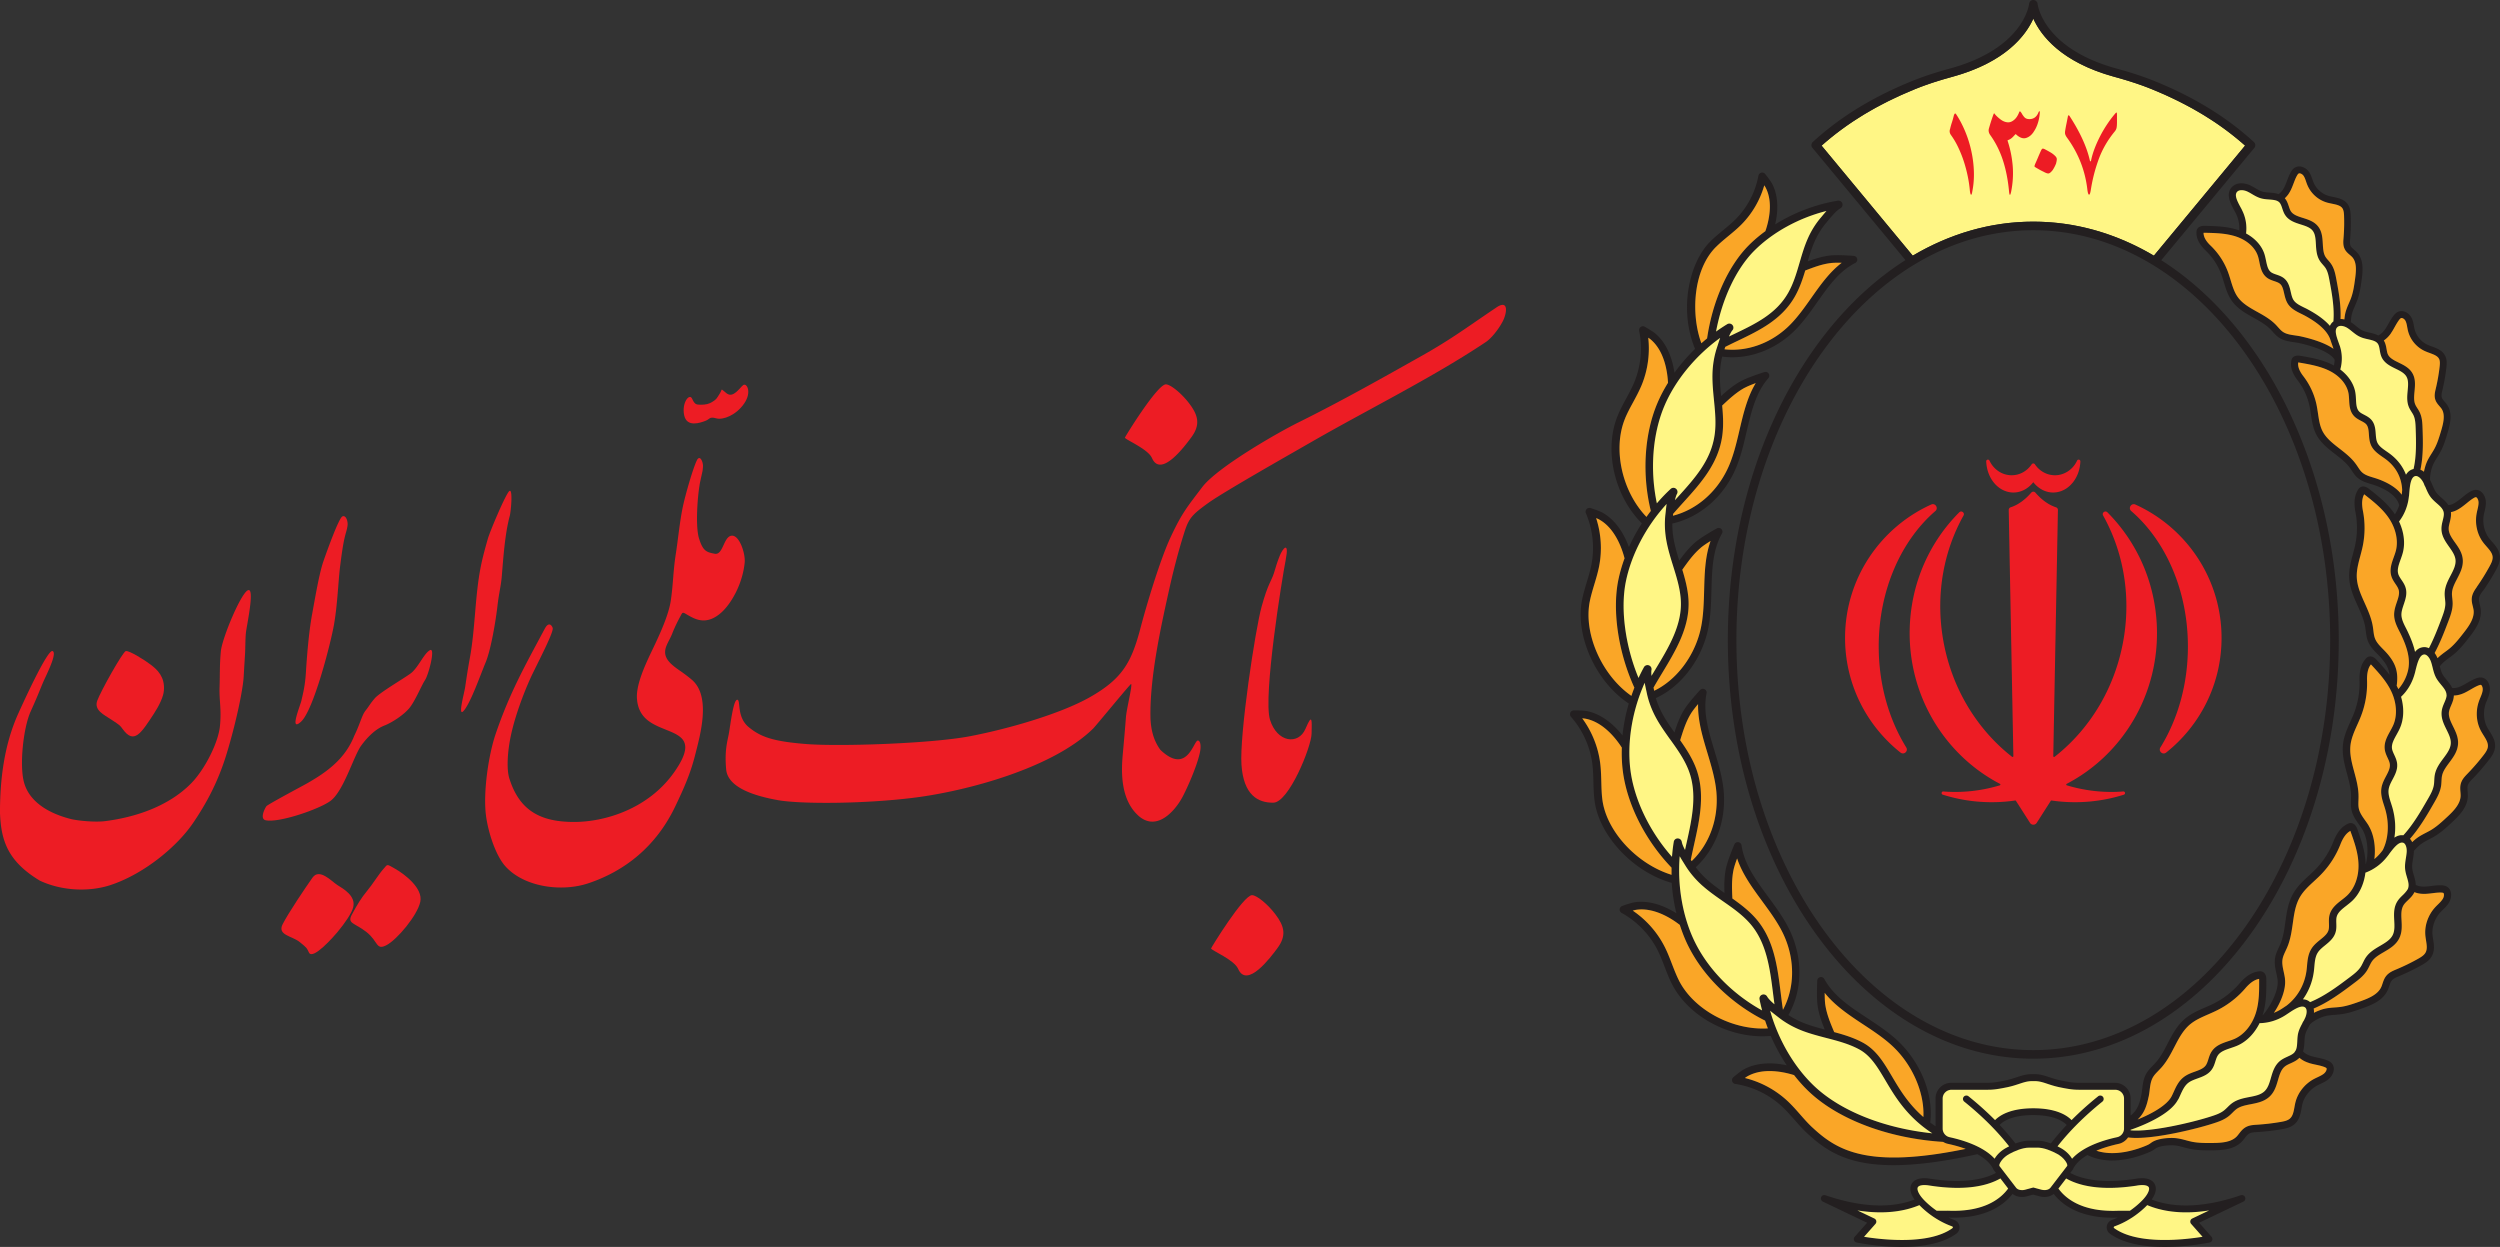 <svg id="Layer_2" data-name="Layer 2" xmlns="http://www.w3.org/2000/svg" viewBox="0 0 742.97 370.57">
  <rect x="0" y="0" width="742.97" height="370.57" fill="#333333" stroke="none"/>
  <defs>
    <style>
      .cls-1{fill:#faa627}.cls-2{fill:#fff685}.cls-3{fill-rule:evenodd}.cls-3,.cls-4{fill:#ed1c24}.cls-5{fill:#231f20}
    </style>
  </defs>
  <g id="Layer_1-2" data-name="Layer 1">
    <path class="cls-2" d="M568.98 26.54c3.28-1.34 6.84-2.52 11.2-3.71 15.95-4.37 21.9-12.4 24.1-17.3 2.2 4.9 8.15 12.93 24.1 17.3 4.37 1.2 7.93 2.38 11.2 3.71 10.94 4.46 19.99 9.94 27.63 16.73l-27.07 32.67s-.02.03-.03.04c-11-6.5-23.12-10.11-35.84-10.11s-24.83 3.61-35.83 10.11c0-.01-.01-.02-.02-.03l-27.07-32.67c7.64-6.79 16.69-12.27 27.63-16.73Z"/>
    <path class="cls-4" d="M631.22 236.16a47.978 47.978 0 0 1-16.31 2.21c-1.76-.06-3.5-.22-5.21-.47a.254.254 0 0 0-.24.11l-4.17 6.53c-.23.37-.62.55-1 .55s-.77-.18-1-.55l-4.17-6.53a.245.245 0 0 0-.24-.11c-1.71.25-3.44.41-5.21.47-5.68.21-11.17-.58-16.31-2.21-.55-.18-.38-1 .2-.95.22.02.42.04.58.05 5.55.36 11-.31 16.18-1.87.21-.06.23-.34.04-.44-16.49-8.6-27.51-26.43-26.8-46.61.47-13.4 6.03-25.39 14.71-34.09.66-.66 1.72.15 1.27.96-5.74 10.25-8.23 22.78-6.24 35.79 2.29 14.94 10.04 27.61 20.66 35.91.16.12.39 0 .39-.2l-1.38-73.16c0-.35.22-.67.56-.78 2.52-.83 4.53-2.52 6.15-4.38a.8.8 0 0 1 1.2 0c1.61 1.86 3.63 3.55 6.15 4.38.34.11.56.42.56.78l-1.38 73.16c0 .2.23.32.39.2 10.62-8.3 18.37-20.97 20.66-35.91 1.99-13-.5-25.54-6.24-35.79-.46-.81.61-1.62 1.27-.96 8.68 8.7 14.24 20.69 14.71 34.09.71 20.18-10.3 38.01-26.8 46.61-.19.1-.17.38.04.44a45.717 45.717 0 0 0 16.18 1.87c.16-.01.36-.03.58-.05.58-.05.75.77.2.95Zm-26.95-92.86c-1.48 1.89-3.58 3.07-5.91 3.07-1.57 0-3.09-.56-4.33-1.5-1.32-1-2.32-2.4-2.94-3.93a11.35 11.35 0 0 1-.81-3.82c-.02-.55.73-.73.97-.23 1.2 2.58 3.7 4.35 6.58 4.35 2.45 0 4.63-1.28 5.96-3.25.11-.17.3-.25.48-.26.18 0 .37.09.48.26 1.33 1.97 3.51 3.25 5.96 3.25 2.88 0 5.38-1.77 6.58-4.35.23-.5.98-.32.97.23-.05 1.31-.31 2.61-.81 3.82-.62 1.53-1.62 2.93-2.94 3.93-1.24.95-2.76 1.5-4.33 1.5-2.33 0-4.43-1.18-5.91-3.07m45.95 48.83c0-16.72-6.67-31.48-16.84-40.25-1.01-.87.02-2.48 1.24-1.93 15.09 6.83 25.6 22.01 25.6 39.64 0 13.8-6.44 26.1-16.47 34.07-1.02.81-2.39-.41-1.71-1.52 5.13-8.27 8.18-18.69 8.18-30Zm-83.71 30c.69 1.11-.68 2.33-1.71 1.52-10.04-7.97-16.47-20.27-16.47-34.07 0-17.63 10.5-32.81 25.6-39.64 1.22-.55 2.25 1.06 1.24 1.93-10.16 8.77-16.84 23.52-16.84 40.25 0 11.32 3.06 21.73 8.18 30ZM586.18 56.68c-.12.84-.25 1.23-.4 1.19-.15-.04-.27-.46-.36-1.23a37.34 37.34 0 0 0-.63-4.25c-.3-1.46-.68-2.91-1.14-4.34-.46-1.43-1.02-2.83-1.66-4.19-.64-1.36-1.38-2.62-2.22-3.78-.39-.57-.46-1.16-.22-1.79.15-.66.33-1.3.54-1.93.21-.63.39-1.27.54-1.93.12-.39.24-.62.36-.69.12-.07.28.07.49.43.99 1.52 1.85 3.2 2.6 5.02.75 1.82 1.34 3.72 1.77 5.69.43 1.97.69 3.96.76 5.98.07 2.02-.07 3.96-.43 5.84ZM604.36 39.22c-.6.9-1.33 1.49-2.19 1.77-.87.28-1.79 0-2.78-.83-.24-.24-.37-.34-.4-.29-.03.04-.18.2-.45.47-.54.63-1.09 1.05-1.66 1.25-.15.06-.23.1-.25.11s0 .13.07.34c.78 2.42 1.26 4.87 1.46 7.35.19 2.48.04 5-.47 7.57-.15.69-.28 1-.38.94-.11-.06-.19-.42-.25-1.08-.33-3.43-.94-6.52-1.84-9.25-.9-2.73-2.15-5.22-3.76-7.46-.42-.6-.55-1.21-.4-1.84.18-.63.37-1.28.58-1.95.21-.67.45-1.38.72-2.13.09-.24.16-.4.22-.47.06-.07.16 0 .31.25.45.54 1.01 1.05 1.68 1.55s1.35.77 2.04.83c.39.03.75-.03 1.1-.18.34-.15.66-.36.96-.63.3-.27.55-.57.76-.9.21-.33.39-.67.54-1.03.15-.42.28-.59.38-.51.1.07.25.25.43.51.27.51.57.93.9 1.28.33.34.81.51 1.43.51 1.22 0 2.1-.61 2.64-1.84.12-.33.23-.5.34-.51.1-.01.14.17.11.56a12.5 12.5 0 0 1-.56 2.93c-.31 1-.74 1.89-1.28 2.66ZM611.08 48.49c-.3.78-.66 1.48-1.08 2.1-.51.63-.92.95-1.23.96-.31.02-.77-.14-1.37-.47-.45-.21-.86-.42-1.23-.63-.37-.21-.74-.42-1.1-.63-.3-.18-.45-.31-.45-.4s.06-.3.18-.63c.3-.66.59-1.32.87-1.99.28-.67.57-1.34.87-1.99.18-.39.35-.6.51-.63.16-.03.41.04.74.22.51.27 1.03.56 1.57.87.54.31 1.01.68 1.43 1.1.33.33.49.66.47.99-.02.33-.08.7-.2 1.12ZM629.13 36.71c0 .48-.04.9-.11 1.28-.07.37-.26.74-.56 1.1-2.09 2.54-3.67 5.28-4.75 8.22a48.09 48.09 0 0 0-2.37 9.29c-.15.87-.32 1.28-.51 1.25-.19-.03-.35-.48-.47-1.34-.63-5.76-2.69-11.02-6.18-15.76-.24-.36-.39-.68-.45-.96-.06-.28-.04-.65.04-1.1.09-.57.2-1.18.34-1.84.13-.66.28-1.39.43-2.19.09-.48.27-.52.54-.13 3.1 4.78 5.11 9.17 6 13.17.12.36.24.36.36 0 .24-1.16.59-2.35 1.05-3.56.46-1.21 1-2.41 1.61-3.6.61-1.19 1.29-2.36 2.04-3.49a32.63 32.63 0 0 1 2.33-3.13c.3-.36.48-.52.56-.47.07.04.11.26.11.65v2.64Z"/>
    <path class="cls-5" d="M737.89 175.66c1.4-2 2.72-4.12 3.9-6.3.58-1.07 1.2-2.33 1.17-3.75-.05-1.98-1.27-3.38-2.36-4.62-.34-.38-.65-.75-.93-1.12-1.36-1.81-1.94-4.41-1.53-6.77.06-.37.15-.74.24-1.1.21-.88.42-1.78.39-2.77-.05-1.78-1.17-3.63-2.95-3.65-.7 0-1.29.29-1.74.55-.87.5-1.63 1.13-2.38 1.74-.55.45-1.06.87-1.61 1.23-1.06.72-1.82 1.02-2.49.97-.55-.84-1.3-1.51-2-2.12-.57-.5-1.11-.98-1.52-1.51-.51-.66-.86-1.5-1.24-2.39-.2-.47-.41-.95-.65-1.42-.08-1.13.25-2.91.75-4.2.34-.86.84-1.67 1.37-2.52.32-.51.65-1.04.94-1.58 1.02-1.87 1.61-3.9 2.19-5.86.78-2.66 1.48-5.7-.17-8.15-.24-.35-.5-.65-.75-.94-.36-.42-.71-.81-.84-1.22-.2-.6-.02-1.37.18-2.22.52-2.18.91-4.42 1.17-6.66.13-1.12.22-2.41-.37-3.56-.81-1.61-2.47-2.22-3.94-2.75-.43-.16-.86-.32-1.27-.5-1.89-.86-3.37-2.64-3.87-4.66-.08-.32-.14-.64-.2-.97-.14-.8-.3-1.62-.71-2.42-.72-1.38-2.45-2.44-4.01-1.74-.6.27-1.01.74-1.31 1.11-.59.76-1.05 1.58-1.5 2.37-.33.59-.64 1.14-1 1.66-.62.9-1.35 1.55-2.07 1.88-.82-.44-1.75-.66-2.61-.85-.71-.16-1.38-.31-1.95-.57-.71-.31-1.34-.83-2.02-1.38-.46-.37-.94-.76-1.47-1.11-.03-.02-.06-.03-.09-.05.03-.87.15-1.68.26-2.16.21-.91.58-1.78.98-2.7.24-.55.48-1.12.7-1.71.73-2.01 1.01-4.1 1.29-6.12.37-2.75.61-5.86-1.39-8.03-.28-.31-.59-.57-.88-.82-.42-.36-.82-.7-1.01-1.08-.29-.56-.22-1.34-.15-2.22.19-2.24.24-4.51.16-6.76-.04-1.12-.15-2.41-.9-3.47-1.05-1.47-2.78-1.82-4.3-2.14-.45-.09-.9-.18-1.33-.3-1.99-.57-3.73-2.11-4.53-4.03-.13-.3-.23-.62-.34-.93-.26-.77-.53-1.56-1.06-2.28-.91-1.26-2.79-2.05-4.22-1.12-.55.36-.89.88-1.12 1.29-.47.84-.81 1.72-1.13 2.57-.24.63-.46 1.22-.74 1.79-.48.99-1.1 1.74-1.77 2.17-.88-.31-1.83-.39-2.71-.45-.73-.05-1.41-.1-2.01-.27-.74-.21-1.45-.62-2.2-1.06-.51-.3-1.05-.61-1.62-.87-1.56-.71-3.88-.98-5.32.55-1.95 2.08-.41 4.91.71 6.98.13.24.25.47.37.69.84 1.61 1.22 3.43 1.11 5.23-.08-.03-.15-.06-.23-.09-3.31-1.14-6.78-1.21-10.13-1.28-1.35-.03-2.26.6-2.35 1.59-.18 1.95.7 3.82 2.69 5.73 2.05 1.96 3.65 4.39 4.65 7.04.29.77.54 1.59.78 2.39.58 1.91 1.18 3.88 2.4 5.58 1.65 2.3 4.08 3.66 6.44 4.98 1.86 1.04 3.61 2.02 4.99 3.42.23.23.44.47.66.71.56.62 1.14 1.26 1.89 1.77 1.36.91 2.92 1.14 4.42 1.36.6.09 1.16.17 1.71.29 5.53 1.25 9.38 3.08 10.41 4.95-.02.57-.09 1.14-.21 1.7-.07-.04-.14-.09-.21-.12-3.11-1.62-6.52-2.21-9.83-2.78-1.33-.23-2.33.26-2.56 1.22-.47 1.9.12 3.88 1.81 6.07 1.73 2.24 2.96 4.89 3.54 7.66.17.81.3 1.66.42 2.48.29 1.97.59 4.01 1.54 5.88 1.29 2.52 3.49 4.23 5.62 5.88 1.68 1.3 3.27 2.54 4.42 4.12.19.26.37.53.54.8.46.7.94 1.42 1.61 2.03 1.21 1.11 2.72 1.56 4.17 2 .58.18 1.12.34 1.65.54 3.83 1.49 6.02 3.37 6.71 5.72-.33.97-.78 1.89-1.31 2.72-.02-.02-.03-.05-.05-.08-2.11-3.15-4.95-5.38-7.7-7.53-.37-.29-1.12-.76-1.91-.65-.45.07-.85.31-1.11.68-1.21 1.69-1.52 3.97-.94 6.97.61 3.16.58 6.5-.08 9.67-.19.92-.44 1.86-.69 2.77-.58 2.15-1.17 4.38-1.11 6.73.08 3.17 1.34 5.96 2.55 8.66.97 2.15 1.88 4.19 2.24 6.39.06.36.1.72.15 1.09.12.93.24 1.89.58 2.82.62 1.7 1.78 2.88 2.9 4.02.45.46.87.88 1.25 1.34 1.43 1.7 2.14 3.09 2.32 4.82-1.22-1.62-2.57-3.09-3.9-4.53-.39-.42-1.02-.93-1.78-.94-.47 0-.88.17-1.2.5-1.46 1.48-2.13 3.68-2.03 6.73.1 3.22-.45 6.51-1.6 9.53-.33.87-.73 1.76-1.12 2.62-.91 2.04-1.85 4.14-2.16 6.47-.42 3.14.38 6.1 1.15 8.96.61 2.28 1.19 4.43 1.21 6.67 0 .36-.01.73-.02 1.1-.03.93-.07 1.9.12 2.88.34 1.77 1.3 3.12 2.23 4.43.37.52.72 1.01 1.03 1.52 1.56 2.61 1.96 6.88 1.01 10.36-.01 0-.03.01-.04.02v-.09c-.11-3.79-1.32-7.19-2.5-10.48-.16-.44-.53-1.24-1.27-1.56-.42-.18-.88-.19-1.3-.01-1.93.79-3.4 2.55-4.51 5.39-1.17 3-2.97 5.81-5.22 8.14-.65.67-1.37 1.33-2.06 1.97-1.64 1.51-3.33 3.08-4.53 5.1-1.62 2.72-2.05 5.76-2.46 8.69-.33 2.34-.64 4.54-1.51 6.6-.14.34-.3.67-.45 1-.4.85-.81 1.72-1.02 2.7-.38 1.77-.03 3.38.31 4.95.14.62.26 1.21.35 1.8.43 3.13-1.91 7.76-4.45 10.72h-.02c0-.03.02-.05.03-.08 1.15-3.61 1.12-7.22 1.1-10.71 0-.47-.09-1.34-.68-1.9-.33-.31-.75-.47-1.23-.44-2.08.11-4.06 1.28-6.04 3.6-2.1 2.44-4.73 4.5-7.62 5.96-.84.42-1.73.81-2.59 1.18-2.05.89-4.16 1.81-5.96 3.32-2.43 2.03-3.84 4.76-5.2 7.39-1.08 2.1-2.11 4.08-3.61 5.74-.24.27-.5.53-.76.8-.65.67-1.33 1.36-1.85 2.2-.95 1.54-1.15 3.18-1.34 4.77-.08.63-.15 1.23-.27 1.82-.56 2.78-1.25 4.57-3.17 6.09v-5.08a4.66 4.66 0 0 0-4.65-4.65h-9.89c-2.14 0-2.79 0-6.24-.71-1.34-.27-2.37-.62-3.36-.95-1.59-.53-2.98-.99-4.81-.91-1.91-.08-3.3.38-4.89.91-1 .33-2.03.67-3.36.95-3.45.71-4.09.71-6.24.71h-9.89a4.66 4.66 0 0 0-4.65 4.65v8.27c-.55-.36-1.07-.73-1.58-1.11.99-7.8-2.38-16.89-8.76-23.42-2.92-2.99-6.52-5.36-9.99-7.65-5.15-3.39-10.01-6.6-12.72-11.59a1.118 1.118 0 0 0-2.1.47c-.01.2-.26 5.05.11 7.52.37 2.5 1.21 4.81 2.12 7.03-2.02-.53-4.08-1.1-6.01-1.85a24.82 24.82 0 0 1-4.79-2.46c4.09-7.18 4.35-16.33.7-24.51-1.71-3.82-4.25-7.29-6.72-10.64-3.65-4.97-7.1-9.66-7.91-15.28a1.114 1.114 0 0 0-2.13-.28c-.08.19-1.99 4.64-2.5 7.1-.52 2.48-.53 4.93-.45 7.33-1.71-1.2-3.44-2.44-5-3.82-1.35-1.2-2.51-2.46-3.53-3.82 5.9-5.41 9-13.7 8.32-22.37-.33-4.17-1.57-8.29-2.77-12.28-1.78-5.9-3.45-11.48-2.34-17.05a1.1 1.1 0 0 0-.59-1.21c-.44-.23-.99-.13-1.33.24-.14.15-3.43 3.71-4.74 5.85-1.32 2.16-2.15 4.47-2.88 6.76-1.21-1.7-2.43-3.45-3.43-5.27-.9-1.63-1.59-3.27-2.1-4.94 7.21-3.29 13.16-10.83 15.29-19.47 1-4.06 1.11-8.36 1.23-12.52.17-6.16.33-11.98 3.13-16.92.25-.44.18-.98-.18-1.34-.35-.36-.9-.43-1.34-.19-.18.1-4.42 2.44-6.33 4.07-1.93 1.64-3.44 3.57-4.85 5.51-.62-2-1.22-4.04-1.61-6.08a25.48 25.48 0 0 1-.44-4.94c7.8-1.76 14.61-7.39 18.34-15.23 1.8-3.78 2.78-7.97 3.72-12.02 1.41-6 2.73-11.67 6.48-15.95.33-.38.37-.93.1-1.35-.27-.42-.79-.61-1.27-.46-.2.06-4.82 1.5-7.02 2.71-2.22 1.22-4.09 2.8-5.86 4.42-.2-2.08-.38-4.2-.35-6.28.03-1.91.26-3.71.67-5.45.99.13 1.98.2 2.98.2 6.32 0 12.71-2.53 17.76-7.17 2.91-2.67 5.25-5.99 7.52-9.21 3.35-4.75 6.51-9.23 11.28-11.64.45-.23.69-.72.59-1.21s-.51-.86-1-.9c-.19-.02-4.76-.39-7.12-.11-2.34.28-4.51.98-6.6 1.75.55-1.85 1.13-3.73 1.88-5.49.97-2.29 2.18-4.28 3.7-6.07.13-.15.28-.34.46-.55.88-1.07 2.53-3.06 3.68-3.67.53-.28.77-.89.58-1.46a1.2 1.2 0 0 0-1.34-.81c-6.54 1.07-13.05 3.57-18.63 7.05 1.09-4.57.8-8.82-.86-12.01-.55-1.05-1.94-2.78-2.1-2.97a1.139 1.139 0 0 0-2.01.51c-.88 4.81-3.26 9.38-6.7 12.86-1.16 1.17-2.48 2.26-3.76 3.31-1.31 1.08-2.67 2.2-3.91 3.45-6.07 6.11-9.4 19.9-4.46 31.85-2.26 2.2-4.31 4.58-6.12 7.08-.72-4.98-2.69-9.1-5.6-11.58-.95-.81-2.99-1.96-3.22-2.09-.39-.22-.87-.19-1.23.08-.36.26-.53.71-.44 1.15 1.05 5.09.52 10.54-1.48 15.34-.68 1.62-1.54 3.21-2.37 4.75-.86 1.58-1.74 3.22-2.46 4.94-4.25 10.13-1.19 23.88 7.11 32.18a52.651 52.651 0 0 0-3.84 7.06c-1.71-4.73-4.47-8.37-7.82-10.22-1.09-.6-3.33-1.31-3.58-1.39-.42-.13-.89 0-1.19.32-.3.33-.38.8-.2 1.21a26.296 26.296 0 0 1 1.64 15.32c-.34 1.72-.86 3.46-1.37 5.14-.52 1.72-1.06 3.51-1.42 5.33-2.1 10.64 4.12 24.36 13.89 30.77-.91 3.13-1.54 6.33-1.87 9.49-3.11-3.95-6.87-6.55-10.63-7.25-1.23-.23-3.57-.2-3.84-.2-.44 0-.85.27-1.03.68-.18.41-.11.88.19 1.22 3.45 3.89 5.71 8.88 6.36 14.04.22 1.74.27 3.55.31 5.31.05 1.8.1 3.66.33 5.5 1.31 10.47 11.53 21.33 22.94 24.51.21 3.07.68 6.11 1.39 9.04-4.25-2.68-8.66-3.87-12.44-3.27-1.23.2-3.43 1-3.68 1.1-.42.16-.71.54-.74.98-.03.44.2.87.59 1.08 4.56 2.51 8.35 6.45 10.7 11.09.79 1.57 1.44 3.26 2.07 4.9.65 1.68 1.31 3.42 2.15 5.07 4.64 9.21 15.87 15.6 26.91 15.6.83 0 1.66-.04 2.49-.11 1.33 3.07 2.93 6.01 4.75 8.73-4.92-1.05-9.47-.63-12.8 1.25-1.09.61-2.87 2.13-3.07 2.3-.34.29-.48.75-.35 1.18.12.43.48.75.92.81a26.42 26.42 0 0 1 13.88 6.7c1.28 1.2 2.48 2.56 3.64 3.87 1.19 1.35 2.42 2.75 3.78 4.02 5.47 5.1 11.81 9.56 25.72 9.56 6.46 0 14.55-.96 24.93-3.27 1.89 1.04 3.55 2.36 4.49 4.01l.03-.02c.09.3.23.56.39.77l.62.81c-3.02 1.63-8.95 3.37-19.54 1.72-3.75-.61-5.08.71-5.54 1.55-.69 1.25-.37 2.88.88 4.64-5.14 2-13.64 3.12-26.49-1.28a1.01 1.01 0 0 0-1.27.58c-.2.5.02 1.07.5 1.31l13.16 6.29-3.7 4.18a1.03 1.03 0 0 0 .56 1.68c.45.09 6.47 1.32 13.35 1.32 5.75 0 12.1-.85 16.31-3.94.69-.5 1.04-1.34.92-2.19-.13-.87-.72-1.6-1.55-1.89-.59-.21-1.15-.45-1.69-.7.5.02 1 .03 1.48.03 10.08 0 15.13-3.96 17.55-7.07 1.06.85 2.66 1.15 4.23.72l1.89-.51 1.89.51c.48.13.97.2 1.44.2 1.06 0 2.05-.32 2.78-.91 2.42 3.11 7.47 7.07 17.51 7.07.49 0 1-.02 1.51-.04-.54.25-1.11.49-1.7.7-.83.3-1.43 1.02-1.55 1.89-.12.85.23 1.69.92 2.19 4.22 3.08 10.57 3.94 16.31 3.94 6.88 0 12.89-1.22 13.35-1.32.36-.07.65-.33.76-.68.11-.34.04-.72-.2-1l-3.7-4.18 13.16-6.29c.49-.23.71-.81.5-1.31-.2-.5-.76-.75-1.27-.58-12.84 4.4-21.35 3.28-26.49 1.28 1.25-1.77 1.56-3.39.88-4.64-.46-.84-1.79-2.16-5.53-1.55-10.6 1.66-16.52-.09-19.54-1.72l.62-.81c.16-.21.3-.47.39-.77l.03.02c.87-1.52 2.34-2.76 4.05-3.76 2.38 1.18 4.91 1.63 7.36 1.63 4.77 0 9.18-1.66 11.39-2.64.56-.25 1.03-.58 1.51-.92 1.11-.8 3.91-1.06 5.51-.94.99.07 1.95.33 2.97.61.61.16 1.24.33 1.88.46 2.21.44 4.49.42 6.7.4 2.97-.03 6.33-.26 8.59-2.6.32-.33.59-.69.85-1.03.39-.51.76-.98 1.2-1.27.65-.41 1.52-.47 2.5-.52a68.3 68.3 0 0 0 7.36-.86c1.2-.21 2.57-.51 3.66-1.42 1.52-1.27 1.86-3.1 2.15-4.72.09-.5.18-.98.29-1.42.57-2.19 2.24-4.26 4.35-5.41.33-.18.67-.34 1.01-.5.81-.38 1.66-.78 2.41-1.42 1.36-1.15 2.11-3.18 1.02-4.58-.43-.55-1.03-.83-1.51-1.02-.93-.37-1.9-.58-2.84-.78-.69-.15-1.34-.29-1.97-.49-.66-.21-1.69-.63-2.3-1.37.31-.95.36-1.94.41-2.86.04-.76.07-1.48.24-2.13.2-.81.64-1.61 1.1-2.46.08-.16.17-.32.25-.47.78-.97 2.88-2.09 4.52-2.53.96-.26 1.95-.33 3-.41.63-.05 1.28-.1 1.93-.19 2.23-.31 4.38-1.09 6.46-1.84 2.8-1.01 5.89-2.34 7.25-5.3.19-.42.33-.84.47-1.25.2-.61.39-1.18.72-1.59.48-.6 1.28-.94 2.18-1.32 2.26-.95 4.5-2.04 6.66-3.25 1.07-.59 2.26-1.33 2.99-2.55 1.02-1.7.73-3.54.47-5.16-.08-.5-.15-.98-.19-1.44-.18-2.26.71-4.76 2.32-6.54.25-.28.52-.54.79-.8.64-.63 1.31-1.29 1.81-2.14.9-1.54.94-3.7-.55-4.66-.58-.37-1.25-.45-1.76-.46-.99-.04-1.98.08-2.94.2-.7.09-1.36.17-2.02.19-.7.02-1.8-.04-2.63-.54-.02-1-.3-1.95-.56-2.84-.21-.73-.42-1.42-.48-2.09-.07-.83.07-1.73.22-2.69.1-.65.21-1.32.26-2v-.46h.02c.71-.82 1.46-1.51 1.93-1.88.78-.61 1.67-1.07 2.6-1.56.56-.29 1.14-.59 1.7-.93 1.93-1.16 3.6-2.72 5.22-4.23 2.17-2.03 4.5-4.46 4.58-7.72.01-.46-.02-.91-.06-1.34-.05-.64-.1-1.24.03-1.74.2-.74.81-1.37 1.49-2.07a65.51 65.51 0 0 0 4.85-5.61c.75-.97 1.56-2.11 1.75-3.51.27-1.97-.72-3.54-1.59-4.94-.27-.43-.53-.84-.74-1.25-1.05-2-1.22-4.66-.44-6.93.12-.35.27-.7.41-1.05.34-.83.7-1.69.82-2.67.23-1.77-.58-3.77-2.34-4.07-.68-.11-1.32.08-1.8.26-.94.36-1.79.86-2.62 1.34-.61.36-1.19.69-1.78.96-.97.45-1.9.63-2.63.53-.41-.9-1.04-1.67-1.62-2.38-.48-.59-.94-1.14-1.26-1.73-.37-.68-.58-1.49-.79-2.34.17-.22.34-.42.5-.59.68-.73 1.47-1.32 2.32-1.95.51-.37 1.03-.76 1.53-1.19 1.72-1.45 3.13-3.25 4.48-5 1.83-2.35 3.74-5.12 3.31-8.34-.06-.46-.17-.89-.27-1.31-.15-.62-.3-1.2-.24-1.73.08-.77.58-1.48 1.14-2.28Zm-27.3-76.68c.41-.59.76-1.21 1.09-1.81.43-.76.83-1.47 1.32-2.11.15-.19.35-.43.54-.51.38-.17 1.05.23 1.35.82.27.53.39 1.17.51 1.85.07.37.13.73.22 1.09a9.09 9.09 0 0 0 5.01 6.02c.46.21.94.39 1.41.56 1.22.45 2.37.87 2.82 1.76.33.65.26 1.55.16 2.41-.25 2.16-.63 4.32-1.14 6.46-.24 1-.51 2.14-.12 3.3.27.79.78 1.38 1.24 1.91.22.26.43.5.6.74 1.15 1.71.56 4.22-.09 6.43-.55 1.86-1.11 3.78-2.02 5.46-.27.5-.58.99-.88 1.47-.56.89-1.14 1.82-1.54 2.86-.21.54-.5 1.48-.7 2.52a4.2 4.2 0 0 0-1.05-.62c.9-4.16.76-8.66.63-12.33-.05-1.5-.11-3.21-.86-4.76-.2-.42-.44-.8-.67-1.16-.25-.39-.49-.77-.64-1.14-.47-1.13-.35-2.49-.21-3.93.17-1.85.35-3.76-.7-5.47-.94-1.53-2.49-2.29-4-3.03-1.38-.68-2.69-1.32-3.22-2.46-.21-.46-.3-1.01-.4-1.6-.14-.81-.31-1.72-.81-2.53.96-.63 1.69-1.49 2.16-2.19Zm-29.77-42.56c.31-.65.56-1.31.81-1.96.31-.81.6-1.58 1-2.28.12-.21.28-.47.46-.59.35-.23 1.07.08 1.46.61.35.48.56 1.1.78 1.75.12.35.24.71.39 1.05 1.05 2.51 3.23 4.46 5.85 5.2.49.14.99.24 1.48.34 1.27.26 2.47.51 3.05 1.32.42.59.49 1.49.52 2.36.08 2.17.02 4.36-.16 6.57-.09 1.03-.18 2.19.37 3.27.38.74.98 1.25 1.51 1.7.26.22.5.43.7.65 1.4 1.52 1.18 4.09.87 6.37-.26 1.92-.53 3.9-1.18 5.7-.19.54-.42 1.06-.65 1.59-.42.97-.85 1.97-1.1 3.06-.1.45-.2 1.09-.26 1.8-.38-.08-.76-.13-1.15-.12.19-4.11-.6-8.35-1.25-11.82-.28-1.48-.59-3.16-1.57-4.58-.26-.39-.56-.72-.84-1.05-.31-.35-.59-.68-.81-1.03-.64-1.05-.71-2.41-.8-3.86-.11-1.85-.21-3.77-1.51-5.31-1.15-1.37-2.81-1.89-4.41-2.4-1.47-.46-2.85-.9-3.55-1.95-.28-.42-.45-.96-.64-1.52-.26-.78-.56-1.65-1.18-2.38.86-.76 1.44-1.73 1.81-2.49Zm-14.57 5.9c-.12-.23-.25-.47-.39-.72-1.11-2.04-1.88-3.68-1.01-4.61.65-.69 2-.53 2.98-.09.48.22.94.49 1.43.78.83.49 1.69.99 2.69 1.27.8.22 1.61.28 2.4.34 1.28.1 2.38.18 3.05.87.4.42.62 1.08.85 1.77.22.67.45 1.37.88 2.01 1.09 1.65 2.97 2.25 4.63 2.77 1.38.44 2.69.85 3.46 1.77.86 1.02.94 2.52 1.03 4.11.09 1.63.19 3.32 1.09 4.8.3.5.66.91 1.01 1.31.26.3.5.57.7.86.73 1.07.99 2.46 1.24 3.8.71 3.79 1.5 8.08 1.16 12.17 0 0-.01 0-.02.01-.48.38-.8.82-1.01 1.3-1.87-2.15-4.44-3.73-6.5-4.85-.38-.21-.78-.41-1.19-.6-1.27-.63-2.48-1.22-3.13-2.23-.43-.66-.62-1.53-.83-2.44-.31-1.35-.66-2.88-1.89-3.93-.72-.62-1.59-.92-2.36-1.18-.62-.21-1.21-.41-1.64-.75-.9-.7-1.16-2.01-1.45-3.4-.13-.62-.26-1.27-.45-1.89-.79-2.53-2.78-4.73-5.48-6.19.3-2.42-.13-4.9-1.27-7.07Zm17.68 37.69c-.62-.14-1.25-.23-1.86-.32-1.34-.19-2.6-.38-3.58-1.03-.55-.36-1.02-.89-1.51-1.44-.24-.26-.47-.53-.72-.78-1.58-1.6-3.55-2.7-5.45-3.76-2.26-1.26-4.4-2.46-5.78-4.39-1.03-1.43-1.55-3.16-2.11-4.99-.25-.83-.51-1.68-.82-2.51-1.1-2.94-2.88-5.63-5.15-7.8-1.41-1.35-2.09-2.59-2.09-3.79.08-.01.18-.02.29-.02 3.2.06 6.5.13 9.51 1.16 3.2 1.1 5.59 3.29 6.39 5.85.16.52.28 1.09.4 1.69.33 1.61.7 3.43 2.19 4.6.7.55 1.52.83 2.24 1.07.65.22 1.27.43 1.7.8.72.61.96 1.65 1.23 2.84.24 1.04.49 2.12 1.1 3.09.96 1.49 2.54 2.27 3.94 2.96.37.18.75.37 1.11.56 4.3 2.34 6.79 4.71 7.62 7.23.16.53.35 1.05.52 1.53.09.25.18.5.26.74.04.12.07.24.11.37-2.51-1.77-6.32-2.93-9.55-3.66Zm11.36 2.62c-.09-.25-.18-.51-.27-.77-.79-2.19-1.32-3.92-.31-4.71.74-.59 2.06-.23 2.96.36.44.28.86.62 1.3.98.75.6 1.52 1.23 2.47 1.65.75.34 1.55.52 2.33.69 1.25.29 2.33.53 2.88 1.32.34.48.45 1.16.57 1.88.12.7.24 1.42.56 2.12.83 1.8 2.6 2.67 4.17 3.43 1.3.64 2.53 1.24 3.16 2.27.7 1.13.56 2.63.41 4.22-.15 1.63-.31 3.31.36 4.91.22.54.52 1 .8 1.45.21.33.41.64.56.96.56 1.16.61 2.58.66 3.95.13 3.81.27 8.09-.63 12.05-.04 0-.09 0-.13.02-.98.27-1.65.88-2.12 1.67-.91-2.4-2.49-4.48-4.69-6.15-.35-.27-.72-.52-1.08-.77-1.17-.81-2.27-1.57-2.76-2.67-.32-.72-.39-1.6-.46-2.54-.1-1.38-.22-2.95-1.28-4.17-.62-.72-1.44-1.14-2.16-1.52-.58-.3-1.14-.59-1.51-.99-.78-.83-.85-2.17-.92-3.58-.03-.64-.07-1.29-.17-1.94-.41-2.62-2.05-5.09-4.49-6.94.66-2.35.6-4.87-.2-7.18Zm11.85 39.91c-.59-.23-1.2-.42-1.79-.6-1.29-.39-2.52-.76-3.39-1.56-.49-.44-.87-1.03-1.28-1.65-.19-.29-.39-.59-.6-.87-1.32-1.82-3.1-3.2-4.82-4.54-2.05-1.59-3.98-3.09-5.06-5.2-.8-1.57-1.06-3.35-1.34-5.25-.13-.86-.26-1.74-.44-2.61-.65-3.07-2.01-6-3.93-8.48-1.19-1.54-1.68-2.87-1.5-4.06.12 0 .18 0 .29.03 3.15.54 6.41 1.1 9.23 2.57 3 1.57 5.04 4.08 5.45 6.74.08.54.11 1.12.15 1.73.08 1.64.18 3.5 1.48 4.87.61.65 1.38 1.05 2.05 1.4.61.32 1.19.62 1.56 1.04.62.71.7 1.77.79 2.99.08 1.07.16 2.17.63 3.22.72 1.62 2.18 2.62 3.46 3.51.34.24.69.48 1.01.72 2.97 2.26 4.63 5.4 4.79 9.09-.02.25-.05.51-.07.75l-.06.64c-1.35-1.8-3.52-3.29-6.62-4.49Zm8.76 4.96c.03-.3.05-.6.08-.92.18-2.1.4-4.71 1.73-5.08.85-.23 1.83.75 2.38 1.76.1.18.18.36.27.55.09.3.21.57.37.82l.12.27c.41.97.84 1.98 1.51 2.86.54.7 1.18 1.27 1.81 1.82 1.01.89 1.89 1.66 2.06 2.78.11.7-.09 1.47-.29 2.3-.19.76-.38 1.55-.39 2.4-.02 2.19 1.15 3.84 2.27 5.43.91 1.29 1.77 2.51 1.91 3.9.15 1.56-.63 3.06-1.46 4.65-.83 1.59-1.68 3.23-1.76 5.15-.03.64.04 1.25.1 1.84.05.45.09.87.1 1.27.01 1.51-.56 3.01-1.1 4.46-1.01 2.68-2.25 5.94-3.78 8.87-.54-.25-1.11-.37-1.69-.3-1.06.12-1.84.64-2.43 1.4-.43-1.97-1.19-3.88-2.04-5.71-.2-.44-.42-.87-.64-1.31-.72-1.41-1.39-2.73-1.37-4.15.02-.93.34-1.89.68-2.9.51-1.52 1.04-3.09.62-4.79-.25-1.01-.8-1.83-1.29-2.55-.4-.6-.78-1.16-.96-1.77-.37-1.29.15-2.73.7-4.26.24-.67.49-1.36.67-2.06.75-2.88.31-6.2-1.13-9.25 1.63-2.1 2.66-4.73 2.93-7.49Zm-6.35 46.88c-.44-.52-.91-1-1.37-1.47-1-1.02-1.95-1.99-2.41-3.24-.26-.71-.36-1.5-.46-2.35-.05-.39-.1-.78-.16-1.17-.41-2.48-1.43-4.74-2.41-6.93-1.18-2.62-2.29-5.1-2.36-7.83-.05-2.03.48-4.01 1.04-6.11.25-.94.51-1.91.72-2.89.72-3.44.75-7.08.08-10.52-.42-2.17-.3-3.8.37-4.97.04.02.08.05.12.09 2.61 2.05 5.32 4.17 7.24 7.03 2.06 3.07 2.83 6.69 2.05 9.67-.16.61-.38 1.22-.61 1.87-.64 1.78-1.31 3.63-.75 5.59.27.94.79 1.71 1.24 2.38.42.62.82 1.21.98 1.85.27 1.09-.14 2.3-.57 3.58-.38 1.12-.77 2.29-.8 3.55-.04 1.96.8 3.59 1.6 5.18.21.41.42.82.61 1.23 1.55 3.37 2.82 6.98 1.84 10.66-.05.2-.12.41-.18.61-.04.11-.07.22-.11.34-.55 1.59-1.42 3.06-2.51 4.27-.01-.03-.02-.05-.03-.08-.14-.31-.3-.61-.46-.92.53-3.93-.18-6.43-2.7-9.43Zm-5.58 51.04c-.35-.58-.74-1.13-1.12-1.66-.83-1.17-1.61-2.27-1.87-3.58-.14-.74-.11-1.54-.08-2.39.01-.4.03-.79.02-1.19-.01-2.52-.66-4.91-1.28-7.22-.75-2.78-1.45-5.4-1.09-8.11.27-2.01 1.11-3.89 1.99-5.87.4-.89.81-1.8 1.16-2.73a26.88 26.88 0 0 0 1.75-10.38c-.07-2.21.31-3.8 1.15-4.85.03.03.07.06.1.1 2.26 2.44 4.59 4.96 6.03 8.09 1.55 3.36 1.74 7.05.5 9.88-.25.57-.57 1.14-.9 1.75-.92 1.66-1.87 3.38-1.62 5.41.12.97.51 1.81.85 2.55.32.68.62 1.33.67 1.98.09 1.12-.5 2.25-1.13 3.44-.55 1.05-1.12 2.14-1.35 3.38-.35 1.93.22 3.67.76 5.36.14.44.28.87.4 1.31 1.18 4.22.87 8.62-.78 11.92-.15.2-.3.4-.45.59-.6.77-1.3 1.48-2.06 2.1.46-3.53-.13-7.31-1.68-9.89Zm10.18 5.01c.84.26 1.15 1.61 1.08 2.76-.04.58-.13 1.16-.23 1.79-.17 1.04-.34 2.12-.24 3.23.08.88.32 1.71.56 2.51.28.96.54 1.82.46 2.63 0 0-.07.59-.2.83-.35.61-.86 1.2-1.47 1.79-.57.54-1.15 1.11-1.61 1.82-1.18 1.84-1.07 3.86-.97 5.8.08 1.58.16 3.07-.47 4.32-.71 1.4-2.17 2.25-3.71 3.16-1.54.9-3.14 1.84-4.23 3.42-.37.53-.63 1.08-.89 1.61-.2.4-.38.78-.6 1.13-.79 1.28-2.07 2.25-3.31 3.18-3.55 2.68-7.54 5.67-11.8 7.4-.07-.06-.13-.13-.2-.18-.61-.45-1.26-.64-1.92-.66 1.72-2.39 2.84-5.2 3.24-8.25.06-.48.11-.96.15-1.45.14-1.57.28-3.06 1.06-4.24.51-.78 1.29-1.41 2.12-2.09 1.24-1.01 2.53-2.06 3.08-3.72.33-.99.3-1.97.27-2.84-.02-.72-.04-1.4.13-2 .37-1.29 1.58-2.23 2.87-3.23.56-.44 1.14-.89 1.67-1.38 2.17-2.03 3.57-5.08 3.98-8.43 2.49-.91 4.77-2.58 6.47-4.78.09-.11.5-.61.58-.77 1.26-1.68 2.83-3.74 4.15-3.34Zm-35.1 40.38c-.09-.67-.24-1.33-.37-1.97-.31-1.4-.59-2.72-.31-4.03.16-.73.5-1.46.86-2.24.17-.36.34-.72.49-1.08.98-2.32 1.32-4.77 1.66-7.14.4-2.85.78-5.53 2.18-7.88 1.04-1.75 2.54-3.14 4.14-4.61.71-.66 1.45-1.34 2.14-2.06a26.93 26.93 0 0 0 5.68-8.86c.8-2.06 1.77-3.37 2.96-4.01.02.04.04.08.05.14 1.12 3.13 2.28 6.36 2.37 9.81.11 3.7-1.17 7.17-3.42 9.28-.46.43-.97.83-1.52 1.25-1.5 1.17-3.04 2.37-3.62 4.33-.27.94-.24 1.86-.22 2.68.02.75.05 1.46-.16 2.09-.35 1.07-1.34 1.87-2.39 2.72-.92.75-1.87 1.52-2.57 2.58-1.08 1.64-1.24 3.47-1.4 5.23-.04.46-.08.92-.14 1.36-.55 4.2-2.65 7.9-5.91 10.43-.27.18-.54.35-.8.53-.25.17-.5.34-.75.49-.7.46-1.46.83-2.24 1.14 2.07-3.12 3.7-7.07 3.27-10.19Zm-40.5 35.08c.14-.67.22-1.34.3-1.98.17-1.42.34-2.76 1.04-3.9.39-.64.96-1.21 1.55-1.82.28-.28.55-.57.82-.86 1.69-1.87 2.82-4.07 3.92-6.19 1.32-2.55 2.57-4.96 4.66-6.72 1.56-1.3 3.44-2.12 5.43-2.99.89-.39 1.81-.79 2.7-1.24 3.14-1.58 6.01-3.82 8.29-6.48 1.44-1.68 2.79-2.6 4.12-2.81v.15c.02 3.32.05 6.76-1 10.04-1.12 3.53-3.48 6.38-6.29 7.63-.57.25-1.19.46-1.85.68-1.8.61-3.66 1.23-4.85 2.9-.57.79-.85 1.68-1.09 2.46-.23.72-.44 1.4-.84 1.92-.69.89-1.89 1.32-3.16 1.78-1.12.4-2.27.82-3.28 1.59-1.56 1.19-2.32 2.86-3.05 4.48-.19.42-.38.84-.59 1.24-1.33 2.64-5.77 5.16-10.12 6.92 1.91-1.79 2.69-3.91 3.27-6.79Zm8.79.84c.22-.43.42-.87.62-1.32.65-1.44 1.27-2.79 2.4-3.65.74-.56 1.69-.91 2.69-1.27 1.51-.54 3.07-1.11 4.14-2.5.64-.83.93-1.76 1.19-2.59.22-.69.42-1.33.79-1.85.78-1.09 2.23-1.58 3.77-2.1.67-.23 1.37-.46 2.03-.75 2.72-1.2 5.04-3.61 6.54-6.65 2.66-.03 5.36-.86 7.69-2.37.25-.16.51-.33.77-.51.26-.17.52-.35.79-.52s.05-.03.07-.05c1.56-1 3.25-1.92 4.18-1.24.71.52.55 1.9.11 2.96-.15.35-.32.69-.51 1.05-.18.25-.33.52-.43.79-.46.86-.92 1.75-1.17 2.74-.22.86-.26 1.72-.3 2.55-.05 1-.1 1.9-.43 2.63 0 0-.38.62-.47.71-.48.52-1.21.85-1.98 1.2-.71.33-1.45.66-2.13 1.19-1.72 1.35-2.29 3.29-2.83 5.16-.44 1.52-.86 2.95-1.87 3.92-1.13 1.09-2.79 1.41-4.55 1.75-1.76.34-3.57.7-5.13 1.83-.52.38-.95.81-1.38 1.23-.32.32-.62.61-.94.87-1.17.95-2.7 1.44-4.18 1.91-5.47 1.75-17.65 4.61-23.65 4.05 0-.05 0-.11.01-.16 2.88-.98 11.76-4.34 14.12-9.02Zm-93.62-22.31c3.38 2.23 6.87 4.53 9.62 7.35 5.44 5.57 8.59 13.42 8.26 20.18-4.5-3.91-7.03-8.18-9.33-12.06-2.52-4.26-4.7-7.93-8.78-10.11-2.69-1.43-5.57-2.31-8.41-3.07v-.03c-1.14-2.69-2.2-5.24-2.63-8.05-.14-.93-.18-2.3-.18-3.58 3.06 3.84 7.31 6.64 11.44 9.37Zm-11.01 4.02c3.44.9 6.69 1.74 9.71 3.35 3.52 1.87 5.54 5.3 7.89 9.26 2.87 4.85 6.41 10.83 13.94 15.74-14.2-1.48-27.06-6.55-34.88-13.85-6.07-5.66-10.89-13.9-13.32-22.59.56.47 1.16.94 1.75 1.4.22.17.41.32.57.44 2.1 1.68 4.51 3.05 7.16 4.08 2.35.91 4.81 1.55 7.18 2.17Zm-27.54-49.92c.19-.92.63-2.22 1.07-3.42 1.54 4.66 4.55 8.76 7.49 12.76 2.39 3.26 4.87 6.63 6.48 10.23 3.28 7.36 3.14 15.53-.35 22.02-.24-1.58-.44-3.19-.65-4.88-.99-7.97-2.01-16.21-7.55-22.42-2.03-2.28-4.42-4.09-6.83-5.8v-.02c-.13-2.92-.24-5.68.34-8.47Zm-9.15 4.76c1.89 1.67 3.97 3.12 5.99 4.53 2.92 2.03 5.67 3.95 7.95 6.51 5.06 5.69 6.04 13.57 6.99 21.19.12.97.25 1.96.38 2.94-.91-.77-1.79-1.63-2.19-2.33-.3-.52-.92-.74-1.48-.53-.56.21-.88.78-.77 1.37.22 1.11.48 2.21.77 3.31-8.62-4.76-15.77-11.95-19.82-20.01-3.73-7.41-5.4-16.82-4.67-25.81.37.64.76 1.28 1.16 1.92.14.23.27.44.38.61 1.39 2.3 3.18 4.43 5.31 6.31Zm-3.55-51.19c.49-.81 1.34-1.88 2.16-2.86-.11 4.91 1.35 9.78 2.78 14.53 1.16 3.87 2.37 7.88 2.68 11.81.62 7.87-2.13 15.37-7.37 20.33l-.06-.09c-.06-.09-.12-.2-.19-.31.29-1.46.62-2.95.94-4.4 1.72-7.71 3.51-15.69.39-23.37-1.15-2.82-2.8-5.34-4.49-7.75v-.02c.87-2.79 1.68-5.43 3.16-7.86Zm-6.09 7.69c2.07 2.89 4.02 5.63 5.31 8.8 2.85 7.01 1.15 14.64-.5 22.01-.15.66-.29 1.32-.44 1.99-.46-.87-.85-1.75-.96-2.4-.09-.59-.59-1.02-1.19-1.03-.61-.02-1.11.42-1.2 1.02-.24 1.47-.41 2.95-.52 4.45-6.69-7.56-11.26-17.07-12.36-25.84-.97-7.75.37-16.56 3.62-24.42l.04-.02s-.01-.03-.02-.04c.19-.47.39-.94.6-1.4.13.72.29 1.47.45 2.2.06.27.11.5.15.7.54 2.64 1.51 5.23 2.89 7.72 1.22 2.21 2.7 4.27 4.12 6.27Zm9.02-56.99c.72-.61 1.86-1.37 2.95-2.04-1.65 4.62-1.79 9.71-1.92 14.67-.11 4.04-.22 8.22-1.16 12.05-1.93 7.85-7.23 14.7-13.68 17.8-.04-.19-.09-.41-.14-.67-.02-.08-.04-.18-.06-.27.78-1.38 1.61-2.76 2.49-4.21 4.14-6.84 8.43-13.92 7.89-22.07-.2-3.04-.98-5.95-1.83-8.77l.02-.02c1.69-2.38 3.29-4.63 5.46-6.47Zm-5.91 15.41c.5 7.44-3.6 14.2-7.56 20.74-.38.63-.76 1.26-1.14 1.9-.07-.67-.08-1.3 0-1.77.11-.59-.22-1.16-.78-1.36-.56-.2-1.18.03-1.47.55-.57 1.04-1.11 2.11-1.61 3.2-3.91-9.46-5.4-20.33-3.8-28.47 1.61-8.14 6.06-16.59 12.15-23.24-.1.73-.19 1.48-.26 2.22-.03.27-.05.52-.08.72-.32 2.67-.21 5.45.32 8.24.47 2.48 1.22 4.9 1.95 7.25 1.06 3.4 2.05 6.6 2.28 10.02Zm18.99-62.96c.83-.45 2.09-.96 3.3-1.41-2.54 4.2-3.7 9.15-4.83 13.98-.92 3.94-1.87 8.01-3.57 11.57-3.33 7.02-9.32 12.11-16.2 13.87.01-.1.01-.2.02-.29 0-.08.02-.18.03-.27.99-1.14 2.02-2.28 3.02-3.39 5.13-5.66 10.44-11.52 11.58-19.85.41-3.02.24-6.02-.03-8.96h.02c2.14-2.01 4.16-3.89 6.65-5.26Zm25.65-37.09c.84-.1 2.04-.1 3.2-.07-3.65 2.77-6.38 6.65-9.04 10.42-2.2 3.12-4.47 6.34-7.2 8.85-5.27 4.84-12.11 7.17-18.61 6.44.05-.16.11-.34.17-.54.02-.05.04-.12.06-.18 1.19-.6 2.4-1.19 3.58-1.75 6.46-3.09 13.14-6.29 17.05-13.12 1.43-2.49 2.34-5.17 3.14-7.83 2.57-.98 5-1.91 7.66-2.22Zm-2.58-14.02c-.17.2-.31.38-.44.52-1.65 1.94-3.02 4.18-4.06 6.65-.93 2.2-1.6 4.49-2.25 6.72-.94 3.22-1.83 6.25-3.43 9.05-3.56 6.22-9.63 9.12-16.06 12.2-.49.24-1 .48-1.5.72.32-.75.67-1.43 1.03-1.85a1.2 1.2 0 0 0 0-1.57 1.2 1.2 0 0 0-1.55-.25c-1.13.69-2.24 1.42-3.32 2.2 1.82-9.76 5.96-18.59 11.33-24 5.47-5.5 13.29-9.78 21.48-11.84-.41.47-.83.96-1.23 1.45Zm-31.67 9.31c1.16-1.17 2.47-2.25 3.74-3.3 1.32-1.09 2.68-2.21 3.92-3.47 3.18-3.21 5.52-7.26 6.76-11.61.17.25.31.48.41.67 2.36 4.52.84 10.31-.08 12.95-1.79 1.31-3.46 2.72-4.95 4.22-6.14 6.18-10.75 16.5-12.37 27.65-.58.47-1.14.96-1.7 1.45-3.23-8.83-2.39-21.86 4.27-28.57Zm1.3 27c-.25.69-.48 1.41-.71 2.13-.08.26-.16.49-.22.68-.85 2.55-1.3 5.29-1.35 8.13-.04 2.52.21 5.05.45 7.49.35 3.54.68 6.88.21 10.27-1.05 7.63-5.89 12.97-11.02 18.63-.26.28-.52.57-.78.86.16-.74.36-1.42.61-1.88.29-.52.15-1.17-.32-1.54-.47-.37-1.13-.34-1.57.07a51.873 51.873 0 0 0-4.1 4.28c-2.08-9.89-1.29-20.53 2.19-28.82 3.21-7.65 9.28-15.03 16.59-20.32Zm-28.21 23.79c.68-1.61 1.53-3.2 2.37-4.73.86-1.59 1.75-3.24 2.47-4.96 1.86-4.45 2.55-9.41 2.01-14.2.31.21.6.41.79.58 4.14 3.53 4.94 9.88 5.08 12.83-1.24 2-2.32 4.05-3.19 6.13-3.87 9.2-4.57 21.13-1.91 31.95-.45.58-.88 1.17-1.3 1.77-7.32-7.61-10.11-20.32-6.31-29.37Zm-10.54 54.51c.34-1.71.86-3.44 1.36-5.11.52-1.73 1.06-3.52 1.42-5.36.93-4.73.61-9.73-.89-14.32.35.14.67.28.89.41 4.76 2.62 6.82 8.68 7.56 11.55a45.05 45.05 0 0 0-1.89 6.64c-1.8 9.14.09 21.5 4.81 31.8-.32.81-.61 1.62-.89 2.44-8.75-6.09-14.26-18.43-12.37-28.05Zm3.74 58.84c-.22-1.73-.26-3.53-.31-5.28-.05-1.81-.1-3.68-.33-5.53-.6-4.78-2.48-9.43-5.34-13.31.38.02.72.06.97.11 5.35 1 9.2 6.1 10.8 8.59-.08 2.35.01 4.67.29 6.9 1.24 9.89 6.65 20.64 14.48 28.77 0 .71 0 1.43.01 2.14-10.3-3.18-19.39-12.96-20.57-22.39Zm22.75 53.76c-.78-1.56-1.43-3.24-2.06-4.87-.65-1.69-1.32-3.44-2.17-5.11-2.17-4.3-5.49-8.05-9.49-10.75.36-.1.7-.19.95-.23 5.37-.85 10.72 2.66 13.05 4.48.72 2.24 1.57 4.4 2.58 6.4 4.56 9.07 12.86 17.1 22.76 22.04.26.78.53 1.55.83 2.31-10.55.64-22.05-5.51-26.46-14.28Zm39.66 43.71c-1.28-1.19-2.47-2.55-3.62-3.86-1.19-1.36-2.43-2.76-3.8-4.04a28.733 28.733 0 0 0-12.63-6.8c.31-.22.59-.42.82-.54 4.74-2.66 10.98-1.21 13.8-.32 1.45 1.86 3 3.58 4.64 5.11 8.81 8.22 23.63 13.73 39.66 14.74.44.28.94.48 1.46.59 1.46.31 3.33.79 5.24 1.49-29.24 6.01-38.27.43-45.57-6.38Zm41.74 29.67c.02.16-.07.23-.1.25-7.01 5.13-21.3 3.39-26.28 2.58l3.39-3.83c.21-.24.3-.56.24-.88-.06-.31-.27-.58-.56-.72l-5.03-2.4c8.43 1.34 14.43.09 18.4-1.58.71.74 2.18 2.15 4.27 3.55v.15h.22c1.47.96 3.22 1.91 5.23 2.62.17.06.21.21.22.27Zm-1.58-4.93h-3.23c-2.55-1.77-4.05-3.49-4.08-3.53-1.46-1.63-1.81-2.9-1.51-3.44.26-.48 1.3-.86 3.43-.52 11.06 1.73 17.49-.03 21.11-2.1l2.3 3c-2.15 2.96-7.1 7.08-18.01 6.58Zm27.92-6.24-2.43-.66-2.43.66c-1.06.29-2.18.05-2.66-.57l-4.95-6.45c-.18-.24.03-.86.56-1.58.6-.83 1.42-1.52 2.42-2.06 1.3-.7 3.72-1.84 5.8-1.84h2.25c2.13-.11 4.72 1.1 6.07 1.83 1 .54 1.82 1.23 2.42 2.06.53.72.75 1.34.56 1.58l-4.95 6.45c-.48.62-1.6.86-2.66.57Zm-1.49-14.54h-1.85c-1.43-.07-2.95.3-4.35.82-1.43-1.85-3-3.69-4.7-5.5.82-.89 3.41-2.94 9.96-2.94s9.12 2.05 9.96 2.94c-1.7 1.81-3.27 3.64-4.7 5.49-1.4-.52-2.92-.89-4.32-.81Zm28.65 22.67c2.09-1.4 3.57-2.81 4.27-3.55 3.97 1.68 9.97 2.93 18.4 1.58l-5.03 2.4c-.29.14-.5.4-.56.72-.06.31.02.64.24.88l3.39 3.83c-4.98.81-19.27 2.54-26.28-2.58a.228.228 0 0 1-.1-.25c0-.06.05-.2.22-.27 2.01-.71 3.76-1.66 5.23-2.62m1.54-9.52c2.13-.34 3.16.04 3.42.52.3.54-.06 1.81-1.53 3.46-.02.03-1.51 1.74-4.06 3.51h-3.29c-10.87.5-15.82-3.61-17.97-6.58l2.3-3c3.63 2.07 10.05 3.82 21.12 2.1Zm-19.38-7.97c-.11-.19-.24-.39-.39-.6-.78-1.07-1.83-1.97-3.1-2.65-.26-.14-.54-.28-.83-.43 3.59-4.58 8.07-9.05 13.34-13.29a1.017 1.017 0 1 0-1.27-1.59c-2.86 2.3-5.5 4.67-7.89 7.08-1.25-1.31-4.4-3.51-11.37-3.51s-10.11 2.21-11.37 3.51a94.51 94.51 0 0 0-7.89-7.08 1.017 1.017 0 1 0-1.27 1.59c5.27 4.24 9.75 8.71 13.34 13.29-.29.14-.57.29-.83.43-1.27.69-2.32 1.58-3.1 2.65-.15.21-.28.41-.39.6-3.36-3.74-9.64-5.59-13.38-6.4a2.62 2.62 0 0 1-2.05-2.55v-8.93c0-1.44 1.17-2.61 2.61-2.61h9.89c2.18 0 3 0 6.65-.75 1.46-.3 2.59-.68 3.59-1.01 1.46-.48 2.6-.87 4.25-.81 1.56-.06 2.71.32 4.17.81 1 .33 2.14.71 3.59 1.01 3.65.75 4.47.75 6.65.75h9.89c1.44 0 2.61 1.17 2.61 2.61v8.93c0 1.22-.86 2.29-2.05 2.55-3.74.8-10.02 2.65-13.38 6.4Zm70.35-28.47c.72.23 1.45.39 2.16.54.89.19 1.74.38 2.51.68.12.05.47.19.59.34.18.23-.06 1.03-.71 1.58-.53.45-1.21.77-1.93 1.11-.38.18-.76.36-1.12.55-2.66 1.44-4.68 3.97-5.42 6.77-.14.53-.24 1.06-.33 1.58-.26 1.43-.49 2.67-1.41 3.44-.68.56-1.68.78-2.64.94-2.36.41-4.76.69-7.17.84-1.11.07-2.36.14-3.48.86-.76.49-1.29 1.17-1.75 1.77-.24.31-.46.6-.7.85-1.67 1.74-4.51 1.91-7.05 1.94-2.1.02-4.26.04-6.25-.36-.58-.12-1.15-.27-1.75-.43-1.07-.29-2.17-.58-3.37-.67-1.28-.1-5.02-.04-6.94 1.35-.4.29-.75.54-1.12.7-2.18.98-9.19 3.7-15.25 1.71 2.35-.99 4.79-1.64 6.6-2.03 1.19-.25 2.18-.97 2.83-1.92.74.1 1.55.15 2.44.15 6.98 0 18.05-2.76 22.66-4.24 1.59-.51 3.39-1.08 4.88-2.29.4-.33.76-.68 1.1-1.02.38-.38.74-.73 1.13-1.02 1.16-.85 2.67-1.14 4.26-1.45 1.99-.39 4.05-.79 5.64-2.32 1.43-1.37 1.95-3.16 2.45-4.88.47-1.61.91-3.14 2.09-4.05.47-.37 1.06-.64 1.69-.92.9-.41 1.83-.84 2.59-1.63.71.64 1.65 1.16 2.79 1.52Zm34.52-50.24c.75-.02 1.5-.11 2.22-.2.91-.11 1.76-.22 2.59-.19.13 0 .51.02.67.12.25.16.28 1-.15 1.73-.36.6-.89 1.13-1.46 1.69-.3.29-.6.59-.87.89-2.03 2.24-3.11 5.3-2.88 8.18.04.54.13 1.08.21 1.6.23 1.44.42 2.68-.19 3.71-.45.76-1.33 1.29-2.18 1.77a62.739 62.739 0 0 1-6.49 3.16c-1.02.43-2.18.91-3 1.96-.56.71-.83 1.53-1.07 2.25-.12.37-.24.72-.38 1.03-1 2.19-3.63 3.3-6.01 4.16-1.97.71-4.01 1.45-6.02 1.73-.59.08-1.17.13-1.79.17-1.1.08-2.24.17-3.4.48-.58.16-1.67.54-2.78 1.11.03-.45 0-.87-.08-1.27 4.41-1.85 8.44-4.87 12.03-7.58 1.33-1 2.84-2.14 3.85-3.77.27-.44.49-.89.7-1.32.24-.48.46-.94.73-1.33.81-1.18 2.14-1.96 3.54-2.78 1.75-1.02 3.56-2.08 4.56-4.05.89-1.77.8-3.62.7-5.42-.09-1.68-.17-3.26.63-4.52.32-.5.79-.95 1.29-1.43.71-.69 1.45-1.4 1.91-2.39.89.37 1.95.55 3.14.51Zm7.17-54.18c.1-.59.35-1.19.62-1.82.39-.91.78-1.85.81-2.94 1.18-.01 2.29-.39 3.09-.76.68-.32 1.33-.69 1.96-1.06.79-.46 1.54-.89 2.31-1.19.12-.04.47-.18.66-.15.29.05.65.81.54 1.65-.09.69-.37 1.39-.68 2.12-.16.39-.32.77-.45 1.17-.99 2.86-.78 6.09.57 8.65.25.48.54.94.82 1.39.77 1.24 1.44 2.3 1.28 3.49-.12.87-.72 1.7-1.32 2.48-1.47 1.9-3.05 3.72-4.73 5.45-.77.8-1.65 1.7-1.99 2.98-.24.88-.16 1.73-.1 2.49.03.39.06.75.05 1.1-.06 2.41-2.04 4.46-3.89 6.18-1.53 1.43-3.12 2.91-4.85 3.95-.51.3-1.03.58-1.58.86-.98.51-2 1.04-2.94 1.78-.36.28-.74.62-1.13 1-.18-.38-.4-.71-.66-.99 2.92-3.3 5.26-7.38 7.18-10.73.83-1.45 1.77-3.09 2.06-4.98.08-.51.1-1.01.13-1.49.03-.54.05-1.04.15-1.51.28-1.41 1.2-2.64 2.16-3.94 1.21-1.63 2.46-3.31 2.6-5.52.13-1.98-.69-3.64-1.48-5.25-.74-1.51-1.44-2.93-1.2-4.4Zm-.73-4.89c0 .71-.32 1.44-.65 2.22-.31.72-.63 1.47-.77 2.31-.36 2.16.53 3.97 1.39 5.72.7 1.42 1.36 2.76 1.27 4.16-.1 1.57-1.11 2.93-2.17 4.36-1.07 1.44-2.17 2.92-2.55 4.81-.13.63-.16 1.24-.19 1.83-.02.45-.04.87-.11 1.28-.23 1.49-1.02 2.88-1.8 4.23-2.05 3.57-4.36 7.58-7.28 10.75-.97-.14-1.84.16-2.65.7.45-2.78.28-5.81-.56-8.82-.13-.46-.28-.93-.43-1.39-.49-1.5-.94-2.92-.69-4.31.16-.92.63-1.81 1.13-2.76.75-1.42 1.52-2.88 1.37-4.63-.09-1.04-.5-1.93-.87-2.72-.3-.65-.59-1.27-.67-1.89-.16-1.33.58-2.67 1.37-4.09.34-.62.7-1.26.99-1.93 1.2-2.72 1.29-6.07.34-9.32 1.76-1.65 3.09-3.8 3.85-6.19.15-.46.28-.91.38-1.36.02-.09.05-.18.07-.28.51-2.05 1.14-4.59 2.51-4.74.87-.1 1.69 1.03 2.07 2.11.19.54.34 1.12.49 1.74.25 1.03.52 2.09 1.04 3.06.42.78.97 1.44 1.5 2.09.86 1.04 1.6 1.94 1.6 3.07Zm8.99-32.12c-.64.91-1.36 1.94-1.5 3.26-.09.9.11 1.74.3 2.47.09.38.18.73.23 1.08.32 2.39-1.31 4.72-2.87 6.72-1.29 1.66-2.62 3.37-4.17 4.67-.45.38-.92.73-1.43 1.1-.76.56-1.53 1.15-2.25 1.85-.23-.58-.52-1.1-.85-1.54 1.69-3.16 3.03-6.67 4.11-9.53.59-1.56 1.26-3.33 1.24-5.24 0-.52-.06-1.01-.11-1.49-.06-.53-.11-1.04-.09-1.52.06-1.44.76-2.8 1.51-4.24.93-1.8 1.9-3.66 1.69-5.86-.19-1.97-1.26-3.49-2.3-4.95-.97-1.37-1.89-2.67-1.88-4.16 0-.6.16-1.23.33-1.9.23-.94.46-1.92.34-2.98 1.07-.17 2.05-.71 2.92-1.3.62-.42 1.21-.9 1.77-1.35.71-.58 1.38-1.12 2.09-1.54.11-.06.44-.25.63-.25.3 0 .77.69.8 1.54.02.7-.15 1.43-.33 2.2-.1.41-.19.81-.26 1.22-.52 2.98.2 6.14 1.93 8.45.33.44.69.85 1.03 1.24.96 1.1 1.79 2.04 1.82 3.24.02.88-.44 1.8-.91 2.66a64.448 64.448 0 0 1-3.8 6.13Z"/>
    <path class="cls-5" d="M566.25 77.32c-31.12 19.75-52.76 62.94-52.76 112.93 0 68.58 40.72 124.38 90.78 124.38s90.78-55.8 90.78-124.38c0-49.99-21.64-93.17-52.75-112.92l27.65-33.37c.43-.52.38-1.29-.12-1.75-8.05-7.37-17.63-13.27-29.29-18.02-3.37-1.38-7.03-2.59-11.49-3.81-21.69-5.94-23.44-18.7-23.5-19.24 0-.03-.01-.05-.02-.08 0-.05-.02-.11-.03-.16-.01-.03-.03-.07-.04-.1-.02-.04-.03-.09-.06-.13-.02-.04-.05-.07-.07-.11a.55.55 0 0 0-.07-.09c-.03-.04-.07-.07-.1-.11a.435.435 0 0 0-.07-.06c-.05-.04-.1-.07-.15-.11-.02 0-.03-.02-.05-.03-.22-.12-.48-.18-.75-.16-.42.05-.77.29-.96.63v.01c-.03.06-.06.12-.08.19 0 .01-.01.03-.02.04-.02.06-.03.12-.04.18 0 .02-.01.04-.01.07-.06.54-1.81 13.3-23.5 19.24-4.47 1.22-8.12 2.43-11.49 3.81-11.66 4.75-21.24 10.65-29.29 18.02-.5.46-.55 1.23-.12 1.75l27.65 33.36ZM692.5 190.25c0 67.18-39.58 121.83-88.23 121.83s-88.23-54.65-88.23-121.83 39.58-121.83 88.23-121.83 88.23 54.65 88.23 121.83ZM568.98 26.55c3.28-1.34 6.84-2.52 11.2-3.71 15.95-4.37 21.9-12.4 24.1-17.3 2.2 4.9 8.15 12.93 24.1 17.3 4.37 1.2 7.93 2.38 11.2 3.71 10.94 4.46 19.99 9.94 27.63 16.73l-27.07 32.67s-.02.03-.03.04c-11-6.5-23.12-10.11-35.84-10.11s-24.83 3.61-35.83 10.11c0-.01-.01-.02-.02-.03l-27.07-32.67c7.64-6.79 16.69-12.27 27.63-16.73Z"/>
    <path class="cls-2" d="M574.91 361.84c1.47.96 3.22 1.91 5.23 2.62.17.06.21.21.22.27.02.16-.07.23-.1.25-7.01 5.13-21.3 3.39-26.28 2.58l3.39-3.83c.21-.24.3-.56.24-.88-.06-.31-.27-.58-.56-.72l-5.03-2.4c8.43 1.34 14.43.09 18.4-1.58.71.74 2.18 2.15 4.27 3.55M578.78 359.81h-3.23c-2.55-1.77-4.05-3.49-4.08-3.53-1.46-1.63-1.81-2.9-1.51-3.44.26-.48 1.3-.86 3.43-.52 11.06 1.73 17.49-.03 21.11-2.1l2.3 3c-2.15 2.96-7.1 7.08-18.01 6.58ZM633.86 361.7c2.09-1.4 3.57-2.81 4.27-3.55 3.97 1.68 9.97 2.93 18.4 1.58l-5.03 2.4c-.29.14-.5.4-.56.72-.06.31.02.64.24.88l3.39 3.83c-4.98.81-19.27 2.54-26.28-2.58a.228.228 0 0 1-.1-.25c0-.06.05-.2.22-.27 2.01-.71 3.76-1.66 5.23-2.62M635.17 352.32c2.13-.34 3.16.04 3.42.52.3.54-.06 1.81-1.53 3.46-.02.03-1.51 1.74-4.06 3.51h-3.29c-10.87.5-15.82-3.61-17.97-6.58l2.3-3c3.63 2.07 10.05 3.82 21.12 2.1ZM615.79 344.36c-.11-.19-.24-.39-.39-.6-.78-1.07-1.83-1.97-3.1-2.65-.26-.14-.54-.28-.83-.43 3.59-4.58 8.07-9.05 13.34-13.29a1.017 1.017 0 1 0-1.27-1.59c-2.86 2.3-5.5 4.67-7.89 7.08-1.25-1.31-4.4-3.51-11.37-3.51s-10.11 2.21-11.37 3.51a94.51 94.51 0 0 0-7.89-7.08 1.017 1.017 0 1 0-1.27 1.59c5.27 4.24 9.75 8.71 13.34 13.29-.29.14-.57.29-.83.43-1.27.69-2.32 1.58-3.1 2.65-.15.21-.28.41-.39.6-3.36-3.74-9.64-5.59-13.38-6.4a2.62 2.62 0 0 1-2.05-2.55v-8.93c0-1.44 1.17-2.61 2.61-2.61h9.89c2.18 0 3 0 6.65-.75 1.46-.3 2.59-.68 3.59-1.01 1.46-.48 2.6-.87 4.25-.81 1.56-.06 2.71.32 4.17.81 1 .33 2.14.71 3.59 1.01 3.65.75 4.47.75 6.65.75h9.89c1.44 0 2.61 1.17 2.61 2.61v8.93c0 1.22-.86 2.29-2.05 2.55-3.74.8-10.02 2.65-13.38 6.4Z"/>
    <path class="cls-1" d="M710.59 98.98c.41-.59.76-1.21 1.09-1.81.43-.76.83-1.47 1.32-2.11.15-.19.35-.43.54-.51.38-.17 1.05.23 1.35.82.27.53.39 1.17.51 1.85.07.37.13.73.22 1.09a9.09 9.09 0 0 0 5.01 6.02c.46.21.94.39 1.41.56 1.22.45 2.37.87 2.82 1.76.33.65.26 1.55.16 2.41-.25 2.16-.63 4.32-1.14 6.46-.24 1-.51 2.14-.12 3.3.27.79.78 1.38 1.24 1.91.22.26.43.5.6.74 1.15 1.71.56 4.22-.09 6.43-.55 1.86-1.11 3.78-2.02 5.46-.27.5-.58.99-.88 1.47-.56.89-1.14 1.82-1.54 2.86-.21.54-.5 1.48-.7 2.52a4.2 4.2 0 0 0-1.05-.62c.9-4.16.76-8.66.63-12.33-.05-1.5-.11-3.21-.86-4.76-.2-.42-.44-.8-.67-1.16-.25-.39-.49-.77-.64-1.14-.47-1.13-.35-2.49-.21-3.93.17-1.85.35-3.76-.7-5.47-.94-1.53-2.49-2.29-4-3.03-1.38-.68-2.69-1.32-3.22-2.46-.21-.46-.3-1.01-.4-1.6-.14-.81-.31-1.72-.81-2.53.96-.63 1.69-1.49 2.16-2.19ZM680.83 56.42c.31-.65.56-1.31.81-1.96.31-.81.6-1.58 1-2.28.12-.21.28-.47.46-.59.35-.23 1.07.08 1.46.61.35.48.56 1.1.78 1.75.12.35.24.71.39 1.05 1.05 2.51 3.23 4.46 5.85 5.2.49.14.99.24 1.48.34 1.27.26 2.47.51 3.05 1.32.42.59.49 1.49.52 2.36.08 2.17.02 4.36-.16 6.57-.09 1.03-.18 2.19.37 3.27.38.74.98 1.25 1.51 1.7.26.22.5.43.7.65 1.4 1.52 1.18 4.09.87 6.37-.26 1.92-.53 3.9-1.18 5.7-.19.54-.42 1.06-.65 1.59-.42.97-.85 1.97-1.1 3.06-.1.45-.2 1.09-.26 1.8-.38-.08-.76-.13-1.15-.12.19-4.11-.6-8.35-1.25-11.82-.28-1.48-.59-3.16-1.57-4.58-.26-.39-.56-.72-.84-1.05-.31-.35-.59-.68-.81-1.03-.64-1.05-.71-2.41-.8-3.86-.11-1.85-.21-3.77-1.51-5.31-1.15-1.37-2.81-1.89-4.41-2.4-1.47-.46-2.85-.9-3.55-1.95-.28-.42-.45-.96-.64-1.52-.26-.78-.56-1.65-1.18-2.38.86-.76 1.44-1.73 1.81-2.49ZM683.94 100.01c-.62-.14-1.25-.23-1.86-.32-1.34-.19-2.6-.38-3.58-1.03-.55-.36-1.02-.89-1.51-1.44-.24-.26-.47-.53-.72-.78-1.58-1.6-3.55-2.7-5.45-3.76-2.26-1.26-4.4-2.46-5.78-4.39-1.03-1.43-1.55-3.16-2.11-4.99-.25-.83-.51-1.68-.82-2.51-1.1-2.94-2.88-5.63-5.15-7.8-1.41-1.35-2.09-2.59-2.09-3.79.08-.01.18-.02.29-.02 3.2.06 6.5.13 9.51 1.16 3.2 1.1 5.59 3.29 6.39 5.85.16.52.28 1.09.4 1.69.33 1.61.7 3.43 2.19 4.6.7.55 1.52.83 2.24 1.07.65.22 1.27.43 1.7.8.72.61.96 1.65 1.23 2.84.24 1.04.49 2.12 1.1 3.09.96 1.49 2.54 2.27 3.94 2.96.37.18.75.37 1.11.56 4.3 2.34 6.79 4.71 7.62 7.23.16.53.35 1.05.52 1.53.09.25.18.5.26.74.04.12.07.24.11.37-2.51-1.77-6.32-2.93-9.55-3.66ZM707.16 142.54c-.59-.23-1.2-.42-1.79-.6-1.29-.39-2.52-.76-3.39-1.56-.49-.44-.87-1.03-1.28-1.65-.19-.29-.39-.59-.6-.87-1.32-1.82-3.1-3.2-4.82-4.54-2.05-1.59-3.98-3.09-5.06-5.2-.8-1.57-1.06-3.35-1.34-5.25-.13-.86-.26-1.74-.44-2.61-.65-3.07-2.01-6-3.93-8.48-1.19-1.54-1.68-2.87-1.5-4.06.12 0 .18 0 .29.03 3.15.54 6.41 1.1 9.23 2.57 3 1.57 5.04 4.08 5.45 6.74.08.54.11 1.12.15 1.73.08 1.64.18 3.5 1.48 4.87.61.65 1.38 1.05 2.05 1.4.61.32 1.19.62 1.56 1.04.62.71.7 1.77.79 2.99.08 1.07.16 2.17.63 3.22.72 1.62 2.18 2.62 3.46 3.51.34.24.69.48 1.01.72 2.97 2.26 4.63 5.4 4.79 9.09-.02.25-.05.51-.07.75l-.06.64c-1.35-1.8-3.52-3.29-6.62-4.49ZM709.57 194.38c-.44-.52-.91-1-1.37-1.47-1-1.02-1.95-1.99-2.41-3.24-.26-.71-.36-1.5-.46-2.35-.05-.39-.1-.78-.16-1.17-.41-2.48-1.43-4.74-2.41-6.93-1.18-2.62-2.29-5.1-2.36-7.83-.05-2.03.48-4.01 1.04-6.11.25-.94.51-1.91.72-2.89.72-3.44.75-7.08.08-10.52-.42-2.17-.3-3.8.37-4.97.04.02.08.05.12.09 2.61 2.05 5.32 4.17 7.24 7.03 2.06 3.07 2.83 6.69 2.05 9.67-.16.61-.38 1.22-.61 1.87-.64 1.78-1.31 3.63-.75 5.59.27.94.79 1.71 1.24 2.38.42.62.82 1.21.98 1.85.27 1.09-.14 2.3-.57 3.58-.38 1.12-.77 2.29-.8 3.55-.04 1.96.8 3.59 1.6 5.18.21.41.42.82.61 1.23 1.55 3.37 2.82 6.98 1.84 10.66-.05.2-.12.41-.18.61-.04.11-.07.22-.11.34-.55 1.59-1.42 3.06-2.51 4.27-.01-.03-.02-.05-.03-.08-.14-.31-.3-.61-.46-.92.53-3.93-.18-6.43-2.7-9.43ZM703.98 245.43c-.35-.58-.74-1.13-1.12-1.66-.83-1.17-1.61-2.27-1.87-3.58-.14-.74-.11-1.54-.08-2.39.01-.4.03-.79.02-1.19-.01-2.52-.66-4.91-1.28-7.22-.75-2.78-1.45-5.4-1.09-8.11.27-2.01 1.11-3.89 1.99-5.87.4-.89.81-1.8 1.16-2.73a26.88 26.88 0 0 0 1.75-10.38c-.07-2.21.31-3.8 1.15-4.85.03.03.07.06.1.1 2.26 2.44 4.59 4.96 6.03 8.09 1.55 3.36 1.74 7.05.5 9.88-.25.57-.57 1.14-.9 1.75-.92 1.66-1.87 3.38-1.62 5.41.12.97.51 1.81.85 2.55.32.68.62 1.33.67 1.98.09 1.12-.5 2.25-1.13 3.44-.55 1.05-1.12 2.14-1.35 3.38-.35 1.93.22 3.67.76 5.36.14.44.28.87.4 1.31 1.18 4.22.87 8.62-.78 11.92-.15.2-.3.4-.45.59-.6.77-1.3 1.48-2.06 2.1.46-3.53-.13-7.31-1.68-9.89ZM679.07 290.82c-.09-.67-.24-1.33-.37-1.97-.31-1.4-.59-2.72-.31-4.03.16-.73.5-1.46.86-2.24.17-.36.34-.72.49-1.08.98-2.32 1.32-4.77 1.66-7.14.4-2.85.78-5.53 2.18-7.88 1.04-1.75 2.54-3.14 4.14-4.61.71-.66 1.45-1.34 2.14-2.06a26.93 26.93 0 0 0 5.68-8.86c.8-2.06 1.77-3.37 2.96-4.01.02.04.04.08.05.14 1.12 3.13 2.28 6.36 2.37 9.81.11 3.7-1.17 7.17-3.42 9.28-.46.43-.97.83-1.52 1.25-1.5 1.17-3.04 2.37-3.62 4.33-.27.94-.24 1.86-.22 2.68.02.75.05 1.46-.16 2.09-.35 1.07-1.34 1.87-2.39 2.72-.92.75-1.87 1.52-2.57 2.58-1.08 1.64-1.24 3.47-1.4 5.23-.04.46-.08.92-.14 1.36-.55 4.2-2.65 7.9-5.91 10.43-.27.18-.54.35-.8.53-.25.17-.5.34-.75.49-.7.46-1.46.83-2.24 1.14 2.07-3.12 3.7-7.07 3.27-10.19ZM638.56 325.91c.14-.67.22-1.34.3-1.98.17-1.42.34-2.76 1.04-3.9.39-.64.96-1.21 1.55-1.82.28-.28.55-.57.82-.86 1.69-1.87 2.82-4.07 3.92-6.19 1.32-2.55 2.57-4.96 4.66-6.72 1.56-1.3 3.44-2.12 5.43-2.99.89-.39 1.81-.79 2.7-1.24 3.14-1.58 6.01-3.82 8.29-6.48 1.44-1.68 2.79-2.6 4.12-2.81v.15c.02 3.32.05 6.76-1 10.04-1.12 3.53-3.48 6.38-6.29 7.63-.57.25-1.19.46-1.85.68-1.8.61-3.66 1.23-4.85 2.9-.57.79-.85 1.68-1.09 2.46-.23.72-.44 1.4-.84 1.92-.69.89-1.89 1.32-3.16 1.78-1.12.4-2.27.82-3.28 1.59-1.56 1.19-2.32 2.86-3.05 4.48-.19.42-.38.84-.59 1.24-1.33 2.64-5.77 5.16-10.12 6.92 1.91-1.79 2.69-3.91 3.27-6.79ZM553.73 304.44c3.38 2.23 6.87 4.53 9.62 7.35 5.44 5.57 8.59 13.42 8.26 20.18-4.5-3.91-7.03-8.18-9.33-12.06-2.52-4.26-4.7-7.93-8.78-10.11-2.69-1.43-5.57-2.31-8.41-3.07v-.03c-1.14-2.69-2.2-5.24-2.63-8.05-.14-.93-.18-2.3-.18-3.58 3.06 3.84 7.31 6.64 11.44 9.37ZM515.18 258.53c.19-.92.63-2.22 1.07-3.42 1.54 4.66 4.55 8.76 7.49 12.76 2.39 3.26 4.87 6.63 6.48 10.23 3.28 7.36 3.14 15.53-.35 22.02-.24-1.58-.44-3.19-.65-4.88-.99-7.97-2.01-16.21-7.55-22.42-2.03-2.28-4.42-4.09-6.83-5.8V267c-.13-2.92-.24-5.68.34-8.47ZM502.49 212.11c.49-.81 1.34-1.88 2.16-2.86-.11 4.91 1.35 9.78 2.78 14.53 1.16 3.87 2.37 7.88 2.68 11.81.62 7.87-2.13 15.37-7.37 20.33l-.06-.09c-.06-.09-.12-.2-.19-.31.29-1.46.62-2.95.94-4.4 1.72-7.71 3.51-15.69.39-23.37-1.15-2.82-2.8-5.34-4.49-7.75v-.02c.87-2.79 1.68-5.43 3.16-7.86ZM505.42 162.81c.72-.61 1.86-1.37 2.95-2.04-1.65 4.62-1.79 9.71-1.92 14.67-.11 4.04-.22 8.22-1.16 12.05-1.93 7.85-7.23 14.7-13.68 17.8-.04-.19-.09-.41-.14-.67-.02-.08-.04-.18-.06-.27.78-1.38 1.61-2.76 2.49-4.21 4.14-6.84 8.43-13.92 7.89-22.07-.2-3.04-.98-5.95-1.83-8.77l.02-.02c1.69-2.38 3.29-4.63 5.46-6.47ZM518.49 115.26c.83-.45 2.09-.96 3.3-1.41-2.54 4.2-3.7 9.15-4.83 13.98-.92 3.94-1.87 8.01-3.57 11.57-3.33 7.02-9.32 12.11-16.2 13.87.01-.1.01-.2.02-.29 0-.08.02-.18.03-.27.99-1.14 2.02-2.28 3.02-3.39 5.13-5.66 10.44-11.52 11.58-19.85.41-3.02.24-6.02-.03-8.96h.02c2.14-2.01 4.16-3.89 6.65-5.26ZM544.15 78.17c.84-.1 2.04-.1 3.2-.07-3.65 2.77-6.38 6.65-9.04 10.42-2.2 3.12-4.47 6.34-7.2 8.85-5.27 4.84-12.11 7.17-18.61 6.44.05-.16.11-.34.17-.54.02-.05.04-.12.06-.18 1.19-.6 2.4-1.19 3.58-1.75 6.46-3.09 13.14-6.29 17.05-13.12 1.43-2.49 2.34-5.17 3.14-7.83 2.57-.98 5-1.91 7.66-2.22ZM509.9 73.46c1.16-1.17 2.47-2.25 3.74-3.3 1.32-1.09 2.68-2.21 3.92-3.47 3.18-3.21 5.52-7.26 6.76-11.61.17.25.31.48.41.67 2.36 4.52.84 10.31-.08 12.95-1.79 1.31-3.46 2.72-4.95 4.22-6.14 6.18-10.75 16.5-12.37 27.65-.58.47-1.14.96-1.7 1.45-3.23-8.83-2.39-21.86 4.27-28.57ZM482.99 124.25c.68-1.61 1.53-3.2 2.37-4.73.86-1.59 1.75-3.24 2.47-4.96 1.86-4.45 2.55-9.41 2.01-14.2.31.21.6.41.79.58 4.14 3.53 4.94 9.88 5.08 12.83-1.24 2-2.32 4.05-3.19 6.13-3.87 9.2-4.57 21.13-1.91 31.95-.45.58-.88 1.17-1.3 1.77-7.32-7.61-10.11-20.32-6.31-29.37ZM472.46 178.76c.34-1.71.86-3.44 1.36-5.11.52-1.73 1.06-3.52 1.42-5.36.93-4.73.61-9.73-.89-14.32.35.14.67.28.89.41 4.76 2.62 6.82 8.68 7.56 11.55a45.05 45.05 0 0 0-1.89 6.64c-1.8 9.14.09 21.5 4.81 31.8-.32.81-.61 1.62-.89 2.44-8.75-6.09-14.26-18.43-12.37-28.05ZM476.2 237.6c-.22-1.73-.26-3.53-.31-5.28-.05-1.81-.1-3.68-.33-5.53-.6-4.78-2.48-9.43-5.34-13.31.38.02.72.06.97.11 5.35 1 9.2 6.1 10.8 8.59-.08 2.35.01 4.67.29 6.9 1.24 9.89 6.65 20.64 14.48 28.77 0 .71 0 1.43.01 2.14-10.3-3.18-19.39-12.96-20.57-22.39ZM498.95 291.36c-.78-1.56-1.43-3.24-2.06-4.87-.65-1.69-1.32-3.44-2.17-5.11-2.17-4.3-5.49-8.05-9.49-10.75.36-.1.7-.19.95-.23 5.37-.85 10.72 2.66 13.05 4.48.72 2.24 1.57 4.4 2.58 6.4 4.56 9.07 12.86 17.1 22.76 22.04.26.78.53 1.55.83 2.31-10.55.64-22.05-5.51-26.46-14.28ZM538.61 335.07c-1.28-1.19-2.47-2.55-3.62-3.86-1.19-1.36-2.43-2.76-3.8-4.04a28.733 28.733 0 0 0-12.63-6.8c.31-.22.59-.42.82-.54 4.74-2.66 10.98-1.21 13.8-.32 1.45 1.86 3 3.58 4.64 5.11 8.81 8.22 23.63 13.73 39.66 14.74.44.28.94.48 1.46.59 1.46.31 3.33.79 5.24 1.49-29.24 6.01-38.27.43-45.57-6.38Z"/>
    <path class="cls-2" d="m606.7 353.57-2.43-.66-2.43.66c-1.06.29-2.18.05-2.66-.57l-4.95-6.45c-.18-.24.03-.86.56-1.58.6-.83 1.42-1.52 2.42-2.06 1.3-.7 3.72-1.84 5.8-1.84h2.25c2.13-.11 4.72 1.1 6.07 1.83 1 .54 1.82 1.23 2.42 2.06.53.72.75 1.34.56 1.58l-4.95 6.45c-.48.62-1.6.86-2.66.57Z"/>
    <path class="cls-1" d="M686.14 315.89c.72.23 1.45.39 2.16.54.89.19 1.74.38 2.51.68.12.05.47.19.59.34.18.23-.06 1.03-.71 1.58-.53.45-1.21.77-1.93 1.11-.38.18-.76.36-1.12.55-2.66 1.44-4.68 3.97-5.42 6.77-.14.53-.24 1.06-.33 1.58-.26 1.43-.49 2.67-1.41 3.44-.68.56-1.68.78-2.64.94-2.36.41-4.76.69-7.17.84-1.11.07-2.36.14-3.48.86-.76.49-1.29 1.17-1.75 1.77-.24.31-.46.6-.7.85-1.67 1.74-4.51 1.91-7.05 1.94-2.1.02-4.26.04-6.25-.36-.58-.12-1.15-.27-1.75-.43-1.07-.29-2.17-.58-3.37-.67-1.28-.1-5.02-.04-6.94 1.35-.4.29-.75.54-1.12.7-2.18.98-9.19 3.7-15.25 1.71 2.35-.99 4.79-1.64 6.6-2.03 1.19-.25 2.18-.97 2.83-1.92.74.1 1.55.15 2.44.15 6.98 0 18.05-2.76 22.66-4.24 1.59-.51 3.39-1.08 4.88-2.29.4-.33.76-.68 1.1-1.02.38-.38.74-.73 1.13-1.02 1.16-.85 2.67-1.14 4.26-1.45 1.99-.39 4.05-.79 5.64-2.32 1.43-1.37 1.95-3.16 2.45-4.88.47-1.61.91-3.14 2.09-4.05.47-.37 1.06-.64 1.69-.92.9-.41 1.83-.84 2.59-1.63.71.64 1.65 1.16 2.79 1.52ZM720.66 265.65c.75-.02 1.5-.11 2.22-.2.91-.11 1.76-.22 2.59-.19.13 0 .51.02.67.12.25.16.28 1-.15 1.73-.36.6-.89 1.13-1.46 1.69-.3.29-.6.59-.87.89-2.03 2.24-3.11 5.3-2.88 8.18.04.54.13 1.08.21 1.6.23 1.44.42 2.68-.19 3.71-.45.76-1.33 1.29-2.18 1.77a62.739 62.739 0 0 1-6.49 3.16c-1.02.43-2.18.91-3 1.96-.56.71-.83 1.53-1.07 2.25-.12.37-.24.72-.38 1.03-1 2.19-3.63 3.3-6.01 4.16-1.97.71-4.01 1.45-6.02 1.73-.59.08-1.17.13-1.79.17-1.1.08-2.24.17-3.4.48-.58.16-1.67.54-2.78 1.11.03-.45 0-.87-.08-1.27 4.41-1.85 8.44-4.87 12.03-7.58 1.33-1 2.84-2.14 3.85-3.77.27-.44.49-.89.7-1.32.24-.48.46-.94.73-1.33.81-1.18 2.14-1.96 3.54-2.78 1.75-1.02 3.56-2.08 4.56-4.05.89-1.77.8-3.62.7-5.42-.09-1.68-.17-3.26.63-4.52.32-.5.79-.95 1.29-1.43.71-.69 1.45-1.4 1.91-2.39.89.37 1.95.55 3.14.51ZM727.83 211.46c.1-.59.35-1.19.62-1.82.39-.91.78-1.85.81-2.94 1.18-.01 2.29-.39 3.09-.76.68-.32 1.33-.69 1.96-1.06.79-.46 1.54-.89 2.31-1.19.12-.04.47-.18.66-.15.29.05.65.81.54 1.65-.09.69-.37 1.39-.68 2.12-.16.39-.32.77-.45 1.17-.99 2.86-.78 6.09.57 8.65.25.48.54.94.82 1.39.77 1.24 1.44 2.3 1.28 3.49-.12.87-.72 1.7-1.32 2.48-1.47 1.9-3.05 3.72-4.73 5.45-.77.8-1.65 1.7-1.99 2.98-.24.88-.16 1.73-.1 2.49.03.39.06.75.05 1.1-.06 2.41-2.04 4.46-3.89 6.18-1.53 1.43-3.12 2.91-4.85 3.95-.51.3-1.03.58-1.58.86-.98.51-2 1.04-2.94 1.78-.36.28-.74.62-1.13 1-.18-.38-.4-.71-.66-.99 2.92-3.3 5.26-7.38 7.18-10.73.83-1.45 1.77-3.09 2.06-4.98.08-.51.1-1.01.13-1.49.03-.54.05-1.04.15-1.51.28-1.41 1.2-2.64 2.16-3.94 1.21-1.63 2.46-3.31 2.6-5.52.13-1.98-.69-3.64-1.48-5.25-.74-1.51-1.44-2.93-1.2-4.4ZM736.09 174.45c-.64.91-1.36 1.94-1.5 3.26-.09.9.11 1.74.3 2.47.09.38.18.73.23 1.08.32 2.39-1.31 4.72-2.87 6.72-1.29 1.66-2.62 3.37-4.17 4.67-.45.38-.92.73-1.43 1.1-.76.56-1.53 1.15-2.25 1.85-.23-.58-.52-1.1-.85-1.54 1.69-3.16 3.03-6.67 4.11-9.53.59-1.56 1.26-3.33 1.24-5.24 0-.52-.06-1.01-.11-1.49-.06-.53-.11-1.04-.09-1.52.06-1.44.76-2.8 1.51-4.24.93-1.8 1.9-3.66 1.69-5.86-.19-1.97-1.26-3.49-2.3-4.95-.97-1.37-1.89-2.67-1.88-4.16 0-.6.16-1.23.33-1.9.23-.94.46-1.92.34-2.98 1.07-.17 2.05-.71 2.92-1.3.62-.42 1.21-.9 1.77-1.35.71-.58 1.38-1.12 2.09-1.54.11-.06.44-.25.63-.25.3 0 .77.69.8 1.54.02.7-.15 1.43-.33 2.2-.1.41-.19.81-.26 1.22-.52 2.98.2 6.14 1.93 8.45.33.44.69.85 1.03 1.24.96 1.1 1.79 2.04 1.82 3.24.02.88-.44 1.8-.91 2.66a64.448 64.448 0 0 1-3.8 6.13Z"/>
    <path class="cls-2" d="M666.26 62.32c-.12-.23-.25-.47-.39-.72-1.11-2.04-1.88-3.68-1.01-4.61.65-.69 2-.53 2.98-.09.48.22.94.49 1.43.78.83.49 1.69.99 2.69 1.27.8.22 1.61.28 2.4.34 1.28.1 2.38.18 3.05.87.4.42.62 1.08.85 1.77.22.67.45 1.37.88 2.01 1.09 1.65 2.97 2.25 4.63 2.77 1.38.44 2.69.85 3.46 1.77.86 1.02.94 2.52 1.03 4.11.09 1.63.19 3.32 1.09 4.8.3.5.66.91 1.01 1.31.26.3.5.57.7.86.73 1.07.99 2.46 1.24 3.8.71 3.79 1.5 8.08 1.16 12.17 0 0-.01 0-.02.01-.48.38-.8.82-1.01 1.3-1.87-2.15-4.44-3.73-6.5-4.85-.38-.21-.78-.41-1.19-.6-1.27-.63-2.48-1.22-3.13-2.23-.43-.66-.62-1.53-.83-2.44-.31-1.35-.66-2.88-1.89-3.93-.72-.62-1.59-.92-2.36-1.18-.62-.21-1.21-.41-1.64-.75-.9-.7-1.16-2.01-1.45-3.4-.13-.62-.26-1.27-.45-1.89-.79-2.53-2.78-4.73-5.48-6.19.3-2.42-.13-4.9-1.27-7.07ZM695.3 102.63c-.09-.25-.18-.51-.27-.77-.79-2.19-1.32-3.92-.31-4.71.74-.59 2.06-.23 2.96.36.44.28.86.62 1.3.98.75.6 1.52 1.23 2.47 1.65.75.34 1.55.52 2.33.69 1.25.29 2.33.53 2.88 1.32.34.48.45 1.16.57 1.88.12.7.24 1.42.56 2.12.83 1.8 2.6 2.67 4.17 3.43 1.3.64 2.53 1.24 3.16 2.27.7 1.13.56 2.63.41 4.22-.15 1.63-.31 3.31.36 4.91.22.54.52 1 .8 1.45.21.33.41.64.56.96.56 1.16.61 2.58.66 3.95.13 3.81.27 8.09-.63 12.05-.04 0-.09 0-.13.02-.98.27-1.65.88-2.12 1.67-.91-2.4-2.49-4.48-4.69-6.15-.35-.27-.72-.52-1.08-.77-1.17-.81-2.27-1.57-2.76-2.67-.32-.72-.39-1.6-.46-2.54-.1-1.38-.22-2.95-1.28-4.17-.62-.72-1.44-1.14-2.16-1.52-.58-.3-1.14-.59-1.51-.99-.78-.83-.85-2.17-.92-3.58-.03-.64-.07-1.29-.17-1.94-.41-2.62-2.05-5.09-4.49-6.94.66-2.35.6-4.87-.2-7.18ZM715.92 147.5c.03-.3.05-.6.08-.92.18-2.1.4-4.71 1.73-5.08.85-.23 1.83.75 2.38 1.76.1.18.18.36.27.55.09.3.21.57.37.82l.12.27c.41.97.84 1.98 1.51 2.86.54.7 1.18 1.27 1.81 1.82 1.01.89 1.89 1.66 2.06 2.78.11.7-.09 1.47-.29 2.3-.19.76-.38 1.55-.39 2.4-.02 2.19 1.15 3.84 2.27 5.43.91 1.29 1.77 2.51 1.91 3.9.15 1.56-.63 3.06-1.46 4.65-.83 1.59-1.68 3.23-1.76 5.15-.03.64.04 1.25.1 1.84.05.45.09.87.1 1.27.01 1.51-.56 3.01-1.1 4.46-1.01 2.68-2.25 5.94-3.78 8.87-.54-.25-1.11-.37-1.69-.3-1.06.12-1.84.64-2.43 1.4-.43-1.97-1.19-3.88-2.04-5.71-.2-.44-.42-.87-.64-1.31-.72-1.41-1.39-2.73-1.37-4.15.02-.93.34-1.89.68-2.9.51-1.52 1.04-3.09.62-4.79-.25-1.01-.8-1.83-1.29-2.55-.4-.6-.78-1.16-.96-1.77-.37-1.29.15-2.73.7-4.26.24-.67.49-1.36.67-2.06.75-2.88.31-6.2-1.13-9.25 1.63-2.1 2.66-4.73 2.93-7.49ZM714.16 250.44c.84.26 1.15 1.61 1.08 2.76-.04.58-.13 1.16-.23 1.79-.17 1.04-.34 2.12-.24 3.23.08.88.32 1.71.56 2.51.28.96.54 1.82.46 2.63 0 0-.07.59-.2.83-.35.61-.86 1.2-1.47 1.79-.57.54-1.15 1.11-1.61 1.82-1.18 1.84-1.07 3.86-.97 5.8.08 1.58.16 3.07-.47 4.32-.71 1.4-2.17 2.25-3.71 3.16-1.54.9-3.14 1.84-4.23 3.42-.37.53-.63 1.08-.89 1.61-.2.4-.38.78-.6 1.13-.79 1.28-2.07 2.25-3.31 3.18-3.55 2.68-7.54 5.67-11.8 7.4-.07-.06-.13-.13-.2-.18-.61-.45-1.26-.64-1.92-.66 1.72-2.39 2.84-5.2 3.24-8.25.06-.48.11-.96.15-1.45.14-1.57.28-3.06 1.06-4.24.51-.78 1.29-1.41 2.12-2.09 1.24-1.01 2.53-2.06 3.08-3.72.33-.99.3-1.97.27-2.84-.02-.72-.04-1.4.13-2 .37-1.29 1.58-2.23 2.87-3.23.56-.44 1.14-.89 1.67-1.38 2.17-2.03 3.57-5.08 3.98-8.43 2.49-.91 4.77-2.58 6.47-4.78.09-.11.5-.61.58-.77 1.26-1.68 2.83-3.74 4.15-3.34ZM647.35 326.75c.22-.43.42-.87.62-1.32.65-1.44 1.27-2.79 2.4-3.65.74-.56 1.69-.91 2.69-1.27 1.51-.54 3.07-1.11 4.14-2.5.64-.83.93-1.76 1.19-2.59.22-.69.42-1.33.79-1.85.78-1.09 2.23-1.58 3.77-2.1.67-.23 1.37-.46 2.03-.75 2.72-1.2 5.04-3.61 6.54-6.65 2.66-.03 5.36-.86 7.69-2.37.25-.16.51-.33.77-.51.26-.17.52-.35.79-.52s.05-.03.07-.05c1.56-1 3.25-1.92 4.18-1.24.71.52.55 1.9.11 2.96-.15.35-.32.69-.51 1.05-.18.25-.33.52-.43.79-.46.86-.92 1.75-1.17 2.74-.22.86-.26 1.72-.3 2.55-.05 1-.1 1.9-.43 2.63 0 0-.38.62-.47.71-.48.52-1.21.85-1.98 1.2-.71.33-1.45.66-2.13 1.19-1.72 1.35-2.29 3.29-2.83 5.16-.44 1.52-.86 2.95-1.87 3.92-1.13 1.09-2.79 1.41-4.55 1.75-1.76.34-3.57.7-5.13 1.83-.52.38-.95.81-1.38 1.23-.32.32-.62.61-.94.87-1.17.95-2.7 1.44-4.18 1.91-5.47 1.75-17.65 4.61-23.65 4.05 0-.05 0-.11.01-.16 2.88-.98 11.76-4.34 14.12-9.02ZM542.72 308.46c3.44.9 6.69 1.74 9.71 3.35 3.52 1.87 5.54 5.3 7.89 9.26 2.87 4.85 6.41 10.83 13.94 15.74-14.2-1.48-27.06-6.55-34.88-13.85-6.07-5.66-10.89-13.9-13.32-22.59.56.47 1.16.94 1.75 1.4.22.17.41.32.57.44 2.1 1.68 4.51 3.05 7.16 4.08 2.35.91 4.81 1.55 7.18 2.17ZM506.04 263.3c1.89 1.67 3.97 3.12 5.99 4.53 2.92 2.03 5.67 3.95 7.95 6.51 5.06 5.69 6.04 13.57 6.99 21.19.12.97.25 1.96.38 2.94-.91-.77-1.79-1.63-2.19-2.33-.3-.52-.92-.74-1.48-.53-.56.21-.88.78-.77 1.37.22 1.11.48 2.21.77 3.31-8.62-4.76-15.77-11.95-19.82-20.01-3.73-7.41-5.4-16.82-4.67-25.81.37.64.76 1.28 1.16 1.92.14.23.27.44.38.61 1.39 2.3 3.18 4.43 5.31 6.31ZM496.4 219.8c2.07 2.89 4.02 5.63 5.31 8.8 2.85 7.01 1.15 14.64-.5 22.01-.15.66-.29 1.32-.44 1.99-.46-.87-.85-1.75-.96-2.4-.09-.59-.59-1.02-1.19-1.03-.61-.02-1.11.42-1.2 1.02-.24 1.47-.41 2.95-.52 4.45-6.69-7.56-11.26-17.07-12.36-25.84-.97-7.75.37-16.56 3.62-24.42l.04-.02s-.01-.03-.02-.04c.19-.47.39-.94.6-1.4.13.72.29 1.47.45 2.2.06.27.11.5.15.7.54 2.64 1.51 5.23 2.89 7.72 1.22 2.21 2.7 4.27 4.12 6.27ZM499.51 178.22c.5 7.44-3.6 14.2-7.56 20.74-.38.63-.76 1.26-1.14 1.9-.07-.67-.08-1.3 0-1.77.11-.59-.22-1.16-.78-1.36-.56-.2-1.18.03-1.47.55-.57 1.04-1.11 2.11-1.61 3.2-3.91-9.46-5.4-20.33-3.8-28.47 1.61-8.14 6.06-16.59 12.15-23.24-.1.73-.19 1.48-.26 2.22-.03.27-.05.52-.08.72-.32 2.67-.21 5.45.32 8.24.47 2.48 1.22 4.9 1.95 7.25 1.06 3.4 2.05 6.6 2.28 10.02ZM541.57 64.15c-.17.2-.31.38-.44.52-1.65 1.94-3.02 4.18-4.06 6.65-.93 2.2-1.6 4.49-2.25 6.72-.94 3.22-1.83 6.25-3.43 9.05-3.56 6.22-9.63 9.12-16.06 12.2-.49.24-1 .48-1.5.72.32-.75.67-1.43 1.03-1.85a1.2 1.2 0 0 0 0-1.57 1.2 1.2 0 0 0-1.55-.25c-1.13.69-2.24 1.42-3.32 2.2 1.82-9.76 5.96-18.59 11.33-24 5.47-5.5 13.29-9.78 21.48-11.84-.41.47-.83.96-1.23 1.45ZM511.2 100.46c-.25.69-.48 1.41-.71 2.13-.08.26-.16.49-.22.68-.85 2.55-1.3 5.29-1.35 8.13-.04 2.52.21 5.05.45 7.49.35 3.54.68 6.88.21 10.27-1.05 7.63-5.89 12.97-11.02 18.63-.26.28-.52.57-.78.86.16-.74.36-1.42.61-1.88.29-.52.15-1.17-.32-1.54-.47-.37-1.13-.34-1.57.07a51.873 51.873 0 0 0-4.1 4.28c-2.08-9.89-1.29-20.53 2.19-28.82 3.21-7.65 9.28-15.03 16.59-20.32ZM727.1 206.57c0 .71-.32 1.44-.65 2.22-.31.72-.63 1.47-.77 2.31-.36 2.16.53 3.97 1.39 5.72.7 1.42 1.36 2.76 1.27 4.16-.1 1.57-1.11 2.93-2.17 4.36-1.07 1.44-2.17 2.92-2.55 4.81-.13.63-.16 1.24-.19 1.83-.02.45-.04.87-.11 1.28-.23 1.49-1.02 2.88-1.8 4.23-2.05 3.57-4.36 7.58-7.28 10.75-.97-.14-1.84.16-2.65.7.45-2.78.28-5.81-.56-8.82-.13-.46-.28-.93-.43-1.39-.49-1.5-.94-2.92-.69-4.31.16-.92.63-1.81 1.13-2.76.75-1.42 1.52-2.88 1.37-4.63-.09-1.04-.5-1.93-.87-2.72-.3-.65-.59-1.27-.67-1.89-.16-1.33.58-2.67 1.37-4.09.34-.62.7-1.26.99-1.93 1.2-2.72 1.29-6.07.34-9.32 1.76-1.65 3.09-3.8 3.85-6.19.15-.46.28-.91.38-1.36.02-.09.05-.18.07-.28.51-2.05 1.14-4.59 2.51-4.74.87-.1 1.69 1.03 2.07 2.11.19.54.34 1.12.49 1.74.25 1.03.52 2.09 1.04 3.06.42.78.97 1.44 1.5 2.09.86 1.04 1.6 1.94 1.6 3.07Z"/>
    <path class="cls-3" d="M220.9 114.43c-.98.65-2.93 4.04-4.95 2.47-2.02-1.56-1.11-1.43-2.08.13-.98 1.56-.98 1.63-2.08 2.34s-2.08.91-3.52.91-1.82-.13-2.6-1.82-3.13 1.24-2.34 4.95c.78 3.71 4.82 2.21 6.25 1.69 1.43-.52 1.17-1.37 3.26-.78 2.08.59 5.99-.98 8.34-4.43 2.34-3.45.72-6.12-.26-5.47ZM379.62 281.8c2.76-3.72 2.13-6.49-.57-10.06-2.25-2.98-5.47-5.64-6.93-5.71-2.53-.13-12.26 15.71-12.21 15.85.26.65 6.87 3.37 8.04 6.04 2.65 6.04 9.75-3.52 11.67-6.12ZM104.98 269.55c.78-3.32-2.93-5.41-4.69-6.51-1.76-1.11-5.34-5.15-7.42-2.21-2.08 2.93-7.16 10.48-8.86 13.81-1.69 3.32 2.74 3.45 5.08 5.34 2.34 1.89 2.08 1.82 2.74 3.13 1.15 2.3 7.41-4.85 8.33-5.95 2.28-2.71 4.41-5.81 4.83-7.6ZM124.91 267.99c.85-4.04-4.69-8.21-7.42-9.77-2.74-1.56-2.21-1.43-3.52 0-1.3 1.43-3.32 4.69-4.95 6.64-1.63 1.95-2.93 4.1-4.43 6.9-1.5 2.8.72 2.41 4.3 5.21s2.8 5.6 5.99 3.91c3.19-1.69 9.18-8.86 10.03-12.89ZM37.38 193.49c-.92.26-7.42 11.85-8.47 14.72-1.04 2.87 1.95 4.17 4.3 5.73 2.34 1.56 2.41 1.56 3.26 2.74 3.37 4.67 5.47 1.21 9.23-4.52 1.63-2.48 2.87-5.11 3.01-6.94.33-4.1-1.95-6.19-3.91-7.68-1.95-1.5-6.5-4.3-7.42-4.04ZM382.1 166.32c1.11-5.6-.85-3.52-1.82-1.04-.98 2.47-.91 2.67-1.69 5.08-.78 2.41-1.75 3.05-3.65 9.9-1.9 6.85-6.6 38.02-5.99 47.02.61 9 4.88 11.32 9.47 11.27 4.58-.04 11.29-16.54 11.37-20.52.08-3.98.26-6.32-1.82-1.43-2.08 4.88-8.47 4.1-10.55-2.74s3.58-41.94 4.69-47.54Z"/>
    <path class="cls-3" d="M0 241.68c.33 7.84 2.07 14.17 11.84 20.04 6.45 3.03 14.56 3.43 21 1.31 9.9-3.27 19.68-11.34 24.47-18.35 4.39-6.42 7.58-12.75 9.89-20.17 2.66-8.57 4.99-19.16 5.22-23.46.13-2.41.26-4.36.39-6.51.13-2.15.07-4.3.26-6.38.2-2.08 2.74-13.52.65-12.76-2.09.76-7.68 14.2-8.08 18.1-.39 3.91-.26 6.84-.39 10.81-.13 3.97.59 6.25.13 11.33-.46 5.08-4.56 13.09-8.6 17.19-6.62 6.72-16.35 10.03-25.53 11.2-3.06.39-8.27-.13-10.29-.65-5.79-1.49-12.09-4.64-13.81-10.81-1.43-5.15-.2-16.35 1.95-21.1s2.93-6.9 3.78-8.86c.85-1.95 4.24-8.53 2.74-9.12-1.51-.59-8.92 15.76-10.16 18.5-4.22 9.34-5.47 19.56-5.47 29.7ZM127.77 193.23c-1.76.91-3.52 5.27-5.73 6.9-2.21 1.63-9.18 5.66-10.68 7.42-1.5 1.76-1.5 2.08-2.74 3.65-1.09 1.38-1.61 3.95-3.33 7.44-2.79 7.11-8.52 11-13.97 14.13-1.03.6-11.76 6.29-12.14 6.82-.65.91-1.95 3.78-.26 4.17 3.8.88 15.87-3.23 19.28-5.73 3.91-2.87 6.9-13.35 9.12-16.41 2.21-3.06 4.69-5.14 6.9-5.99 2.21-.85 5.86-3.19 7.55-5.34 1.69-2.15 3.52-6.64 4.56-8.21 1.04-1.57 3.19-9.77 1.43-8.86ZM354.02 130c2.76-3.72 2.13-6.49-.57-10.06-2.26-2.98-5.47-5.64-6.93-5.71-2.53-.13-12.26 15.71-12.21 15.85.26.65 6.87 3.37 8.04 6.04 2.65 6.04 9.75-3.52 11.67-6.12ZM151.35 145.95c-1.12.99-5.8 12.11-6.38 14.2-.59 2.08-1.5 5.27-2.08 8.21-1.75 8.73-1.64 18.48-3.26 27.22-.78 4.23-1.17 7.23-1.43 8.86-.26 1.63-2.34 9.25-.26 6.64 2.08-2.61 4.75-10.29 6.38-14.2s3.06-12.76 3.52-16.8c.46-4.04 1.04-5.8 1.3-8.99.44-5.39.94-12.55 2.34-17.71.39-1.44.99-8.42-.13-7.42ZM101.72 153.5c-1.04.59-4.36 9.7-5.6 13.29-1.24 3.58-2.41 10.55-3.39 15.89s-1.56 12.89-1.82 17.19c-.26 4.3-.98 6.64-1.3 8.21-.33 1.56-3.78 9.7-.13 6.38 3.65-3.32 8.73-22.92 9.77-28.78 1.04-5.86 1.3-13.22 1.82-17.32s.85-6.32 1.3-8.34c.46-2.02.72-2.41.91-3.78.2-1.37-.52-3.32-1.56-2.74ZM444.71 91.38c-7.96 5.33-13.11 9.26-22.03 14.28-12.07 6.8-24.35 13.71-36.77 19.86-6.19 3.06-24.16 13.35-28.65 19.28-4.49 5.93-5.91 7.52-9.25 14.59s-7.45 21.09-8.99 26.96c-2.7 10.3-5.25 15.24-15.11 20.84-8.6 4.88-23.92 9.35-35.56 11.59-11.63 2.24-39.05 3.11-48.71 2.34-9.66-.76-13.53-2.02-17.19-5.08-3.66-3.06-2.21-8.22-3.39-8.08-1.18.15-2.03 7.85-2.47 10.16-.44 2.31-1.29 5.02-.78 10.55.51 5.53 8.77 7.93 15.37 9.12 6.6 1.19 25.72 1.17 40.9-.78 15.17-1.95 40.67-8.66 52.75-20.45.86-.84 11.19-13.47 11.33-13.29.41.53-1.37 7.36-1.56 10.03-.2 2.67-.46 5.73-.91 10.68-.46 4.95-.85 13.42 4.56 18.37 5.41 4.95 10.9-1.25 13.16-5.47 1.41-2.64 4.34-9.2 5.2-13.31.42-2.01.1-3.52-.64-3.49-1.26.04-3.13 10.39-11.12 2.76-2.02-2.75-2.89-6.08-2.95-9.93-.17-12.17 3.27-27.36 5.68-38.24 1.18-5.33 2.83-11.59 4.48-16.73 1.3-4.04 2.41-5.14 7.03-8.47 4.62-3.32 23.71-14.13 30.61-18.1 16.93-9.74 35.88-19.06 51.84-29.7 1.62-1.08 3.72-3.65 5.03-6.12 1.29-2.44 1.89-6.69-1.85-4.19ZM164.24 186.58c-.39-1.04-1.3-1.69-2.34.26-5.93 11.12-10.4 18.97-14.59 31.26-2.19 6.42-3.77 17.6-2.87 24.36.62 4.68 2.77 11.75 5.86 15.11 5.68 6.17 16.74 7.53 24.49 4.95 10.93-3.64 20.2-10.98 25.87-22.83 2.61-5.46 4.52-9.77 5.91-15.25 1.46-5.78 4.9-17.55-1.04-22.49a45.11 45.11 0 0 0-3.14-2.4c-2.63-1.8-4.94-3.52-4.71-6.12.14-1.64 1.33-3.19 2.12-5.2.58-1.51 1.5-3.4 2.2-4.7.96-1.76.67-1.74 2.46-.71 1.84 1.04 4.3 2.42 7.49.88 2.81-1.36 5.02-4.31 6.62-7.41 1.53-2.96 2.47-6.26 2.74-9.09.26-2.74-1.61-8.35-3.95-7.99-2.35.36-2.46 5.82-4.93 5.36-2.47-.46-3.52-.78-4.69-4.56-1.17-3.78-.39-13.48.39-17.06.78-3.58.65-2.74.78-4.17.13-1.43-.91-3.84-1.82-1.95-1.25 2.6-3.37 10.19-4.06 13.32-.98 4.41-1.52 10.22-2.19 14.48-.79 5.06-.76 8.8-1.46 13.7-.62 4.33-3.15 9.91-5.7 15.2-2.54 5.28-4.65 10.37-4.38 14.13.47 6.6 5.69 7.95 9.87 9.72 4.25 1.8 6.96 3.93 1.15 12.17-7.65 10.84-20.57 14.77-29.89 14.73-9.59-.05-16.04-3.18-19.08-13.01-.81-2.61-.62-8.01.68-13.58 1.64-7.03 4.74-14.38 6.22-17.42 2.61-5.34 6.38-12.63 5.99-13.68Z"/>
  </g>
</svg>
